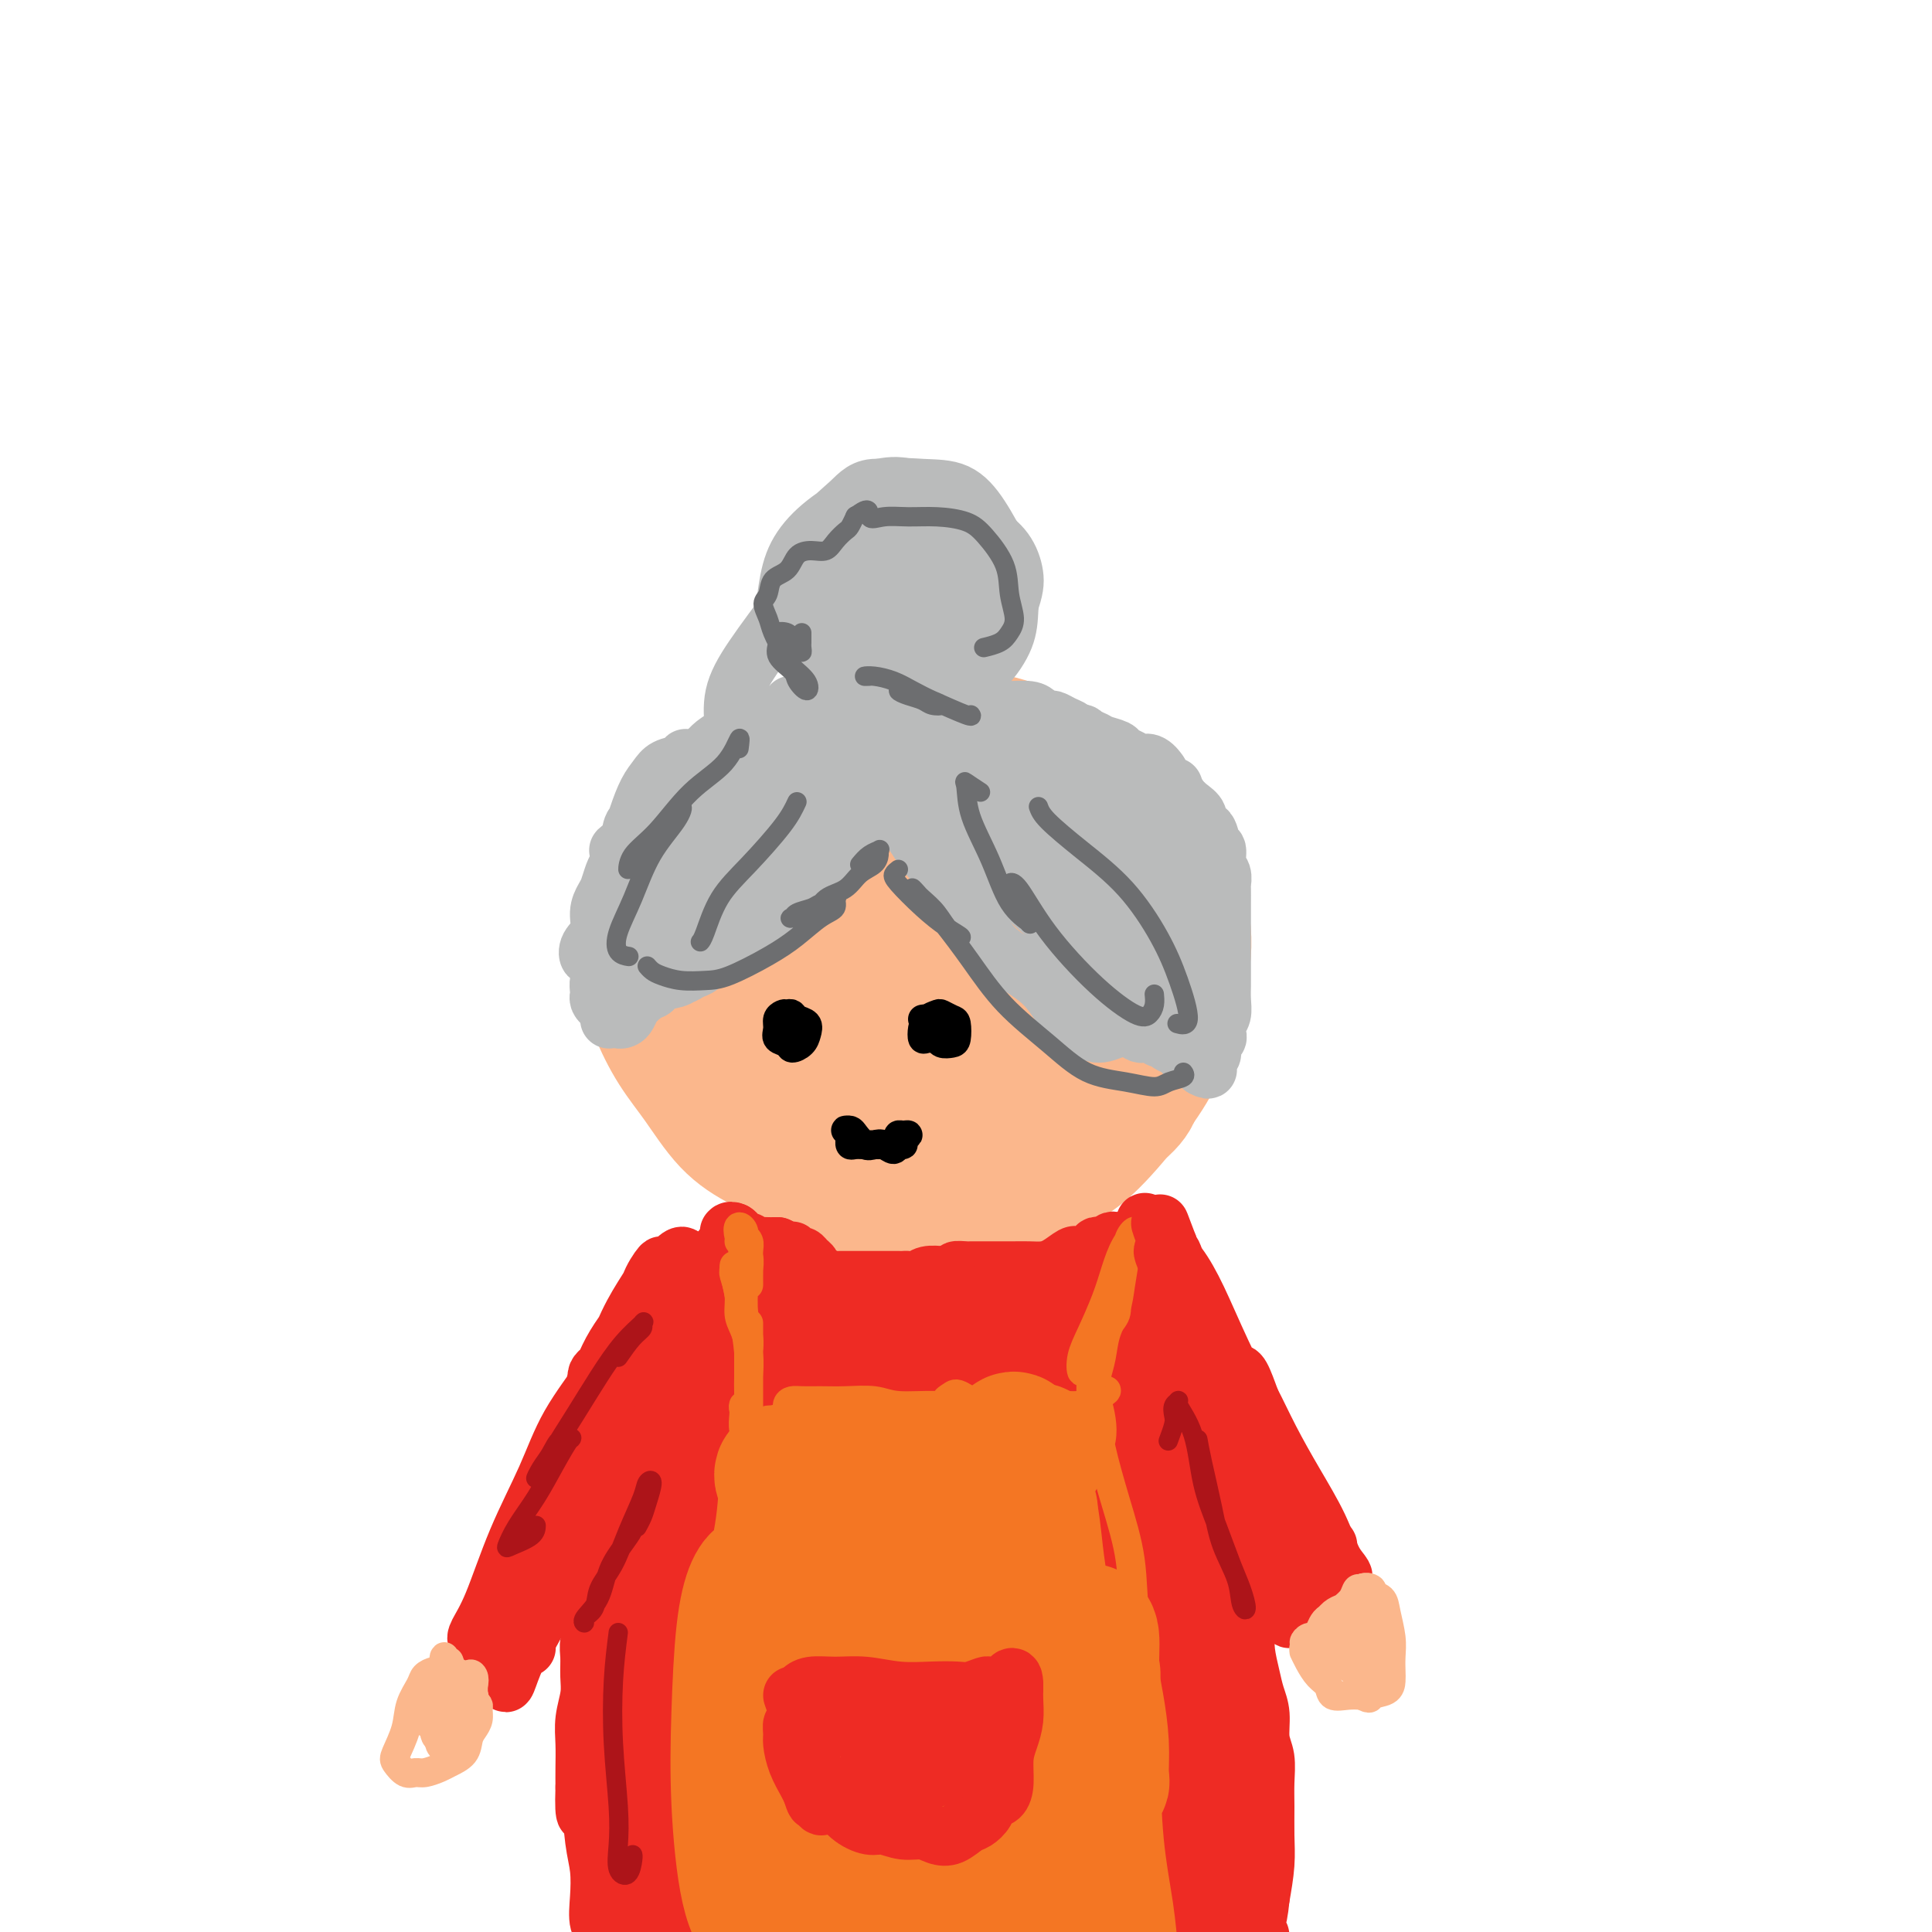 <svg viewBox='0 0 400 400' version='1.1' xmlns='http://www.w3.org/2000/svg' xmlns:xlink='http://www.w3.org/1999/xlink'><g fill='none' stroke='rgb(251,183,140)' stroke-width='28' stroke-linecap='round' stroke-linejoin='round'><path d='M182,173c-0.689,0.607 -1.379,1.213 -2,2c-0.621,0.787 -1.175,1.754 -1,3c0.175,1.246 1.078,2.770 2,4c0.922,1.230 1.862,2.165 3,3c1.138,0.835 2.473,1.571 4,2c1.527,0.429 3.246,0.551 5,0c1.754,-0.551 3.543,-1.776 5,-3c1.457,-1.224 2.583,-2.445 3,-4c0.417,-1.555 0.125,-3.442 0,-5c-0.125,-1.558 -0.083,-2.787 -1,-4c-0.917,-1.213 -2.795,-2.409 -5,-3c-2.205,-0.591 -4.739,-0.575 -7,0c-2.261,0.575 -4.250,1.709 -6,3c-1.750,1.291 -3.262,2.738 -5,5c-1.738,2.262 -3.700,5.339 -5,8c-1.300,2.661 -1.936,4.907 -2,7c-0.064,2.093 0.443,4.032 2,6c1.557,1.968 4.164,3.966 7,5c2.836,1.034 5.901,1.105 9,1c3.099,-0.105 6.231,-0.386 9,-1c2.769,-0.614 5.176,-1.562 7,-3c1.824,-1.438 3.065,-3.366 4,-5c0.935,-1.634 1.563,-2.974 2,-5c0.437,-2.026 0.682,-4.739 0,-7c-0.682,-2.261 -2.291,-4.068 -4,-6c-1.709,-1.932 -3.519,-3.987 -6,-5c-2.481,-1.013 -5.632,-0.984 -9,-1c-3.368,-0.016 -6.954,-0.076 -11,1c-4.046,1.076 -8.551,3.290 -12,5c-3.449,1.710 -5.843,2.917 -8,5c-2.157,2.083 -4.079,5.041 -6,8'/><path d='M154,189c-1.273,2.980 -1.456,6.430 -2,9c-0.544,2.570 -1.450,4.259 0,8c1.450,3.741 5.256,9.533 8,13c2.744,3.467 4.426,4.608 8,6c3.574,1.392 9.039,3.035 13,4c3.961,0.965 6.416,1.252 10,1c3.584,-0.252 8.296,-1.041 12,-2c3.704,-0.959 6.398,-2.087 9,-4c2.602,-1.913 5.110,-4.612 7,-7c1.890,-2.388 3.160,-4.465 4,-7c0.840,-2.535 1.248,-5.529 1,-9c-0.248,-3.471 -1.152,-7.421 -2,-11c-0.848,-3.579 -1.640,-6.787 -3,-10c-1.360,-3.213 -3.289,-6.429 -6,-9c-2.711,-2.571 -6.202,-4.495 -10,-6c-3.798,-1.505 -7.901,-2.589 -12,-3c-4.099,-0.411 -8.195,-0.148 -12,0c-3.805,0.148 -7.321,0.182 -11,1c-3.679,0.818 -7.523,2.419 -11,4c-3.477,1.581 -6.589,3.140 -9,6c-2.411,2.860 -4.120,7.020 -6,11c-1.880,3.980 -3.929,7.779 -5,12c-1.071,4.221 -1.163,8.865 0,13c1.163,4.135 3.581,7.759 6,11c2.419,3.241 4.838,6.097 8,9c3.162,2.903 7.068,5.854 11,8c3.932,2.146 7.891,3.487 12,4c4.109,0.513 8.370,0.199 13,0c4.630,-0.199 9.631,-0.284 14,-1c4.369,-0.716 8.105,-2.062 12,-4c3.895,-1.938 7.947,-4.469 12,-7'/><path d='M225,229c5.656,-2.927 7.795,-4.743 10,-7c2.205,-2.257 4.476,-4.955 6,-8c1.524,-3.045 2.300,-6.438 3,-10c0.700,-3.562 1.324,-7.292 1,-11c-0.324,-3.708 -1.595,-7.394 -3,-11c-1.405,-3.606 -2.944,-7.130 -5,-10c-2.056,-2.870 -4.629,-5.084 -8,-7c-3.371,-1.916 -7.541,-3.533 -11,-5c-3.459,-1.467 -6.207,-2.785 -10,-4c-3.793,-1.215 -8.631,-2.326 -13,-3c-4.369,-0.674 -8.268,-0.909 -12,-1c-3.732,-0.091 -7.296,-0.037 -11,1c-3.704,1.037 -7.547,3.059 -11,5c-3.453,1.941 -6.514,3.802 -9,6c-2.486,2.198 -4.396,4.735 -6,8c-1.604,3.265 -2.901,7.259 -4,11c-1.099,3.741 -1.999,7.230 -2,11c-0.001,3.770 0.897,7.820 2,12c1.103,4.180 2.411,8.488 4,12c1.589,3.512 3.460,6.227 6,9c2.540,2.773 5.748,5.604 9,8c3.252,2.396 6.549,4.357 10,6c3.451,1.643 7.056,2.968 11,4c3.944,1.032 8.227,1.770 12,2c3.773,0.230 7.037,-0.049 11,-1c3.963,-0.951 8.624,-2.575 12,-4c3.376,-1.425 5.468,-2.653 8,-5c2.532,-2.347 5.503,-5.815 8,-9c2.497,-3.185 4.518,-6.088 6,-9c1.482,-2.912 2.423,-5.832 3,-9c0.577,-3.168 0.788,-6.584 1,-10'/><path d='M243,200c0.513,-4.803 -0.205,-7.312 -1,-10c-0.795,-2.688 -1.667,-5.556 -3,-8c-1.333,-2.444 -3.125,-4.465 -5,-7c-1.875,-2.535 -3.831,-5.583 -6,-8c-2.169,-2.417 -4.551,-4.203 -7,-6c-2.449,-1.797 -4.966,-3.605 -8,-5c-3.034,-1.395 -6.584,-2.377 -10,-3c-3.416,-0.623 -6.699,-0.888 -10,-1c-3.301,-0.112 -6.620,-0.070 -10,0c-3.380,0.070 -6.821,0.169 -10,1c-3.179,0.831 -6.094,2.396 -9,4c-2.906,1.604 -5.801,3.249 -9,5c-3.199,1.751 -6.701,3.610 -9,6c-2.299,2.390 -3.396,5.311 -5,8c-1.604,2.689 -3.715,5.144 -5,8c-1.285,2.856 -1.746,6.112 -2,9c-0.254,2.888 -0.303,5.409 0,8c0.303,2.591 0.959,5.252 2,8c1.041,2.748 2.467,5.581 4,8c1.533,2.419 3.172,4.423 5,7c1.828,2.577 3.845,5.727 6,8c2.155,2.273 4.449,3.670 7,5c2.551,1.330 5.359,2.593 8,4c2.641,1.407 5.115,2.957 8,4c2.885,1.043 6.181,1.579 9,2c2.819,0.421 5.162,0.729 8,1c2.838,0.271 6.172,0.506 9,0c2.828,-0.506 5.150,-1.754 8,-3c2.850,-1.246 6.229,-2.489 9,-4c2.771,-1.511 4.935,-3.289 7,-5c2.065,-1.711 4.033,-3.356 6,-5'/><path d='M230,231c5.623,-4.022 4.681,-5.576 5,-7c0.319,-1.424 1.899,-2.718 3,-5c1.101,-2.282 1.725,-5.550 2,-8c0.275,-2.450 0.203,-4.080 0,-6c-0.203,-1.920 -0.537,-4.130 -1,-6c-0.463,-1.870 -1.053,-3.400 -2,-5c-0.947,-1.600 -2.249,-3.269 -4,-5c-1.751,-1.731 -3.949,-3.522 -6,-5c-2.051,-1.478 -3.955,-2.641 -6,-4c-2.045,-1.359 -4.230,-2.914 -7,-4c-2.770,-1.086 -6.124,-1.703 -9,-2c-2.876,-0.297 -5.274,-0.272 -8,0c-2.726,0.272 -5.779,0.792 -7,1c-1.221,0.208 -0.611,0.104 0,0'/></g>
<g fill='none' stroke='rgb(186,187,187)' stroke-width='12' stroke-linecap='round' stroke-linejoin='round'><path d='M183,165c-0.293,0.092 -0.587,0.184 -1,1c-0.413,0.816 -0.946,2.357 -2,4c-1.054,1.643 -2.627,3.388 -4,5c-1.373,1.612 -2.544,3.089 -3,4c-0.456,0.911 -0.198,1.254 0,1c0.198,-0.254 0.336,-1.105 1,-2c0.664,-0.895 1.853,-1.835 3,-3c1.147,-1.165 2.253,-2.556 3,-4c0.747,-1.444 1.135,-2.943 2,-4c0.865,-1.057 2.205,-1.674 3,-2c0.795,-0.326 1.044,-0.363 1,0c-0.044,0.363 -0.379,1.126 -1,2c-0.621,0.874 -1.526,1.860 -3,3c-1.474,1.140 -3.517,2.433 -5,4c-1.483,1.567 -2.407,3.408 -4,5c-1.593,1.592 -3.856,2.933 -5,4c-1.144,1.067 -1.169,1.858 -1,2c0.169,0.142 0.532,-0.365 1,-1c0.468,-0.635 1.041,-1.397 2,-2c0.959,-0.603 2.306,-1.047 3,-2c0.694,-0.953 0.736,-2.417 1,-3c0.264,-0.583 0.749,-0.286 1,0c0.251,0.286 0.269,0.561 0,1c-0.269,0.439 -0.826,1.044 -2,2c-1.174,0.956 -2.964,2.265 -4,3c-1.036,0.735 -1.319,0.898 -2,2c-0.681,1.102 -1.760,3.143 -3,4c-1.240,0.857 -2.640,0.531 -4,1c-1.360,0.469 -2.680,1.735 -4,3'/><path d='M156,193c-3.611,2.815 -3.639,1.853 -4,2c-0.361,0.147 -1.055,1.402 -2,2c-0.945,0.598 -2.141,0.537 -3,1c-0.859,0.463 -1.382,1.448 -2,2c-0.618,0.552 -1.333,0.670 -2,1c-0.667,0.330 -1.288,0.874 -2,1c-0.712,0.126 -1.514,-0.164 -2,0c-0.486,0.164 -0.655,0.783 -1,1c-0.345,0.217 -0.867,0.031 -1,0c-0.133,-0.031 0.121,0.094 1,0c0.879,-0.094 2.383,-0.407 3,-1c0.617,-0.593 0.348,-1.465 1,-2c0.652,-0.535 2.224,-0.732 3,-1c0.776,-0.268 0.756,-0.605 1,-1c0.244,-0.395 0.752,-0.846 1,-1c0.248,-0.154 0.234,-0.010 0,0c-0.234,0.010 -0.689,-0.115 -1,0c-0.311,0.115 -0.477,0.469 -1,1c-0.523,0.531 -1.401,1.237 -2,2c-0.599,0.763 -0.917,1.581 -2,2c-1.083,0.419 -2.930,0.437 -4,1c-1.070,0.563 -1.361,1.671 -2,2c-0.639,0.329 -1.624,-0.120 -2,0c-0.376,0.120 -0.142,0.809 0,1c0.142,0.191 0.193,-0.117 0,0c-0.193,0.117 -0.630,0.659 -1,1c-0.370,0.341 -0.674,0.481 -1,1c-0.326,0.519 -0.675,1.418 -1,2c-0.325,0.582 -0.626,0.849 -1,1c-0.374,0.151 -0.821,0.186 -1,0c-0.179,-0.186 -0.089,-0.593 0,-1'/><path d='M128,210c-4.122,2.464 -0.428,0.124 1,-1c1.428,-1.124 0.590,-1.034 0,-1c-0.590,0.034 -0.931,0.010 -1,0c-0.069,-0.010 0.136,-0.006 0,0c-0.136,0.006 -0.611,0.012 -1,0c-0.389,-0.012 -0.693,-0.044 -1,0c-0.307,0.044 -0.619,0.164 -1,0c-0.381,-0.164 -0.831,-0.612 -1,-1c-0.169,-0.388 -0.055,-0.715 0,-1c0.055,-0.285 0.053,-0.528 0,-1c-0.053,-0.472 -0.157,-1.174 0,-2c0.157,-0.826 0.575,-1.777 1,-3c0.425,-1.223 0.857,-2.719 1,-4c0.143,-1.281 -0.004,-2.347 0,-3c0.004,-0.653 0.160,-0.894 0,-1c-0.160,-0.106 -0.634,-0.076 -1,0c-0.366,0.076 -0.622,0.197 -1,1c-0.378,0.803 -0.878,2.288 -1,3c-0.122,0.712 0.135,0.651 0,1c-0.135,0.349 -0.660,1.106 -1,1c-0.340,-0.106 -0.495,-1.077 0,-2c0.495,-0.923 1.638,-1.798 2,-3c0.362,-1.202 -0.058,-2.731 0,-4c0.058,-1.269 0.593,-2.278 1,-3c0.407,-0.722 0.687,-1.156 1,-2c0.313,-0.844 0.661,-2.098 1,-3c0.339,-0.902 0.670,-1.451 1,-2'/><path d='M128,179c0.662,-3.232 -0.184,-2.812 0,-3c0.184,-0.188 1.399,-0.985 2,-2c0.601,-1.015 0.587,-2.250 1,-3c0.413,-0.750 1.252,-1.017 2,-2c0.748,-0.983 1.404,-2.684 2,-4c0.596,-1.316 1.131,-2.247 2,-3c0.869,-0.753 2.072,-1.326 3,-2c0.928,-0.674 1.579,-1.448 2,-2c0.421,-0.552 0.610,-0.881 1,-1c0.390,-0.119 0.979,-0.029 1,0c0.021,0.029 -0.526,-0.004 -1,0c-0.474,0.004 -0.875,0.045 -1,0c-0.125,-0.045 0.027,-0.176 0,0c-0.027,0.176 -0.234,0.660 -1,1c-0.766,0.340 -2.092,0.536 -3,1c-0.908,0.464 -1.399,1.195 -2,2c-0.601,0.805 -1.313,1.682 -2,3c-0.687,1.318 -1.351,3.076 -2,5c-0.649,1.924 -1.285,4.013 -2,6c-0.715,1.987 -1.509,3.872 -2,6c-0.491,2.128 -0.677,4.499 -1,6c-0.323,1.501 -0.782,2.131 -1,3c-0.218,0.869 -0.196,1.977 0,2c0.196,0.023 0.566,-1.038 1,-2c0.434,-0.962 0.931,-1.825 1,-3c0.069,-1.175 -0.289,-2.663 0,-4c0.289,-1.337 1.225,-2.525 2,-4c0.775,-1.475 1.387,-3.238 2,-5'/><path d='M132,174c1.484,-3.573 2.194,-4.504 3,-6c0.806,-1.496 1.710,-3.556 3,-5c1.290,-1.444 2.968,-2.274 4,-3c1.032,-0.726 1.420,-1.350 2,-2c0.580,-0.650 1.352,-1.326 2,-2c0.648,-0.674 1.173,-1.347 2,-2c0.827,-0.653 1.955,-1.288 3,-2c1.045,-0.712 2.007,-1.501 3,-2c0.993,-0.499 2.015,-0.708 3,-1c0.985,-0.292 1.931,-0.666 3,-1c1.069,-0.334 2.262,-0.629 3,-1c0.738,-0.371 1.023,-0.817 1,-1c-0.023,-0.183 -0.353,-0.102 0,0c0.353,0.102 1.391,0.223 2,0c0.609,-0.223 0.790,-0.792 1,-1c0.210,-0.208 0.448,-0.056 1,0c0.552,0.056 1.418,0.015 2,0c0.582,-0.015 0.881,-0.004 1,0c0.119,0.004 0.060,0.002 0,0'/><path d='M188,166c0.349,0.511 0.698,1.022 1,1c0.302,-0.022 0.557,-0.578 1,0c0.443,0.578 1.073,2.289 2,3c0.927,0.711 2.151,0.422 3,1c0.849,0.578 1.321,2.022 2,3c0.679,0.978 1.563,1.490 2,2c0.437,0.510 0.426,1.020 0,1c-0.426,-0.020 -1.269,-0.569 -2,-1c-0.731,-0.431 -1.352,-0.746 -2,-1c-0.648,-0.254 -1.322,-0.449 -2,-1c-0.678,-0.551 -1.358,-1.458 -2,-2c-0.642,-0.542 -1.244,-0.717 -2,-1c-0.756,-0.283 -1.664,-0.673 -2,-1c-0.336,-0.327 -0.098,-0.590 0,-1c0.098,-0.410 0.056,-0.966 0,-1c-0.056,-0.034 -0.127,0.453 0,1c0.127,0.547 0.450,1.153 1,2c0.550,0.847 1.326,1.936 2,3c0.674,1.064 1.246,2.105 2,3c0.754,0.895 1.691,1.646 3,3c1.309,1.354 2.992,3.312 4,5c1.008,1.688 1.342,3.107 2,4c0.658,0.893 1.640,1.260 2,2c0.360,0.740 0.097,1.853 0,2c-0.097,0.147 -0.028,-0.672 0,-1c0.028,-0.328 0.014,-0.164 0,0'/><path d='M195,182c-0.100,0.393 -0.200,0.786 0,1c0.200,0.214 0.701,0.247 1,1c0.299,0.753 0.397,2.224 1,3c0.603,0.776 1.712,0.857 3,2c1.288,1.143 2.757,3.350 4,5c1.243,1.650 2.262,2.745 4,4c1.738,1.255 4.197,2.670 6,4c1.803,1.330 2.951,2.574 4,4c1.049,1.426 2.000,3.034 3,4c1.000,0.966 2.047,1.292 3,2c0.953,0.708 1.810,1.800 3,2c1.190,0.200 2.714,-0.493 4,-1c1.286,-0.507 2.333,-0.829 3,-1c0.667,-0.171 0.952,-0.189 1,0c0.048,0.189 -0.142,0.587 0,1c0.142,0.413 0.616,0.842 1,1c0.384,0.158 0.676,0.046 1,0c0.324,-0.046 0.678,-0.027 1,0c0.322,0.027 0.610,0.063 1,0c0.390,-0.063 0.882,-0.224 1,0c0.118,0.224 -0.137,0.833 0,1c0.137,0.167 0.667,-0.109 1,0c0.333,0.109 0.470,0.603 1,1c0.530,0.397 1.452,0.699 2,1c0.548,0.301 0.720,0.602 1,1c0.280,0.398 0.666,0.894 1,1c0.334,0.106 0.615,-0.178 1,0c0.385,0.178 0.873,0.817 1,1c0.127,0.183 -0.107,-0.091 0,0c0.107,0.091 0.553,0.545 1,1'/><path d='M249,221c2.277,1.218 0.470,-0.237 0,-1c-0.470,-0.763 0.396,-0.833 1,-1c0.604,-0.167 0.945,-0.429 1,-1c0.055,-0.571 -0.178,-1.451 0,-2c0.178,-0.549 0.766,-0.769 1,-1c0.234,-0.231 0.115,-0.475 0,-1c-0.115,-0.525 -0.227,-1.332 0,-2c0.227,-0.668 0.793,-1.198 1,-2c0.207,-0.802 0.055,-1.877 0,-3c-0.055,-1.123 -0.015,-2.295 0,-3c0.015,-0.705 0.004,-0.942 0,-2c-0.004,-1.058 -0.001,-2.937 0,-4c0.001,-1.063 0.000,-1.309 0,-2c-0.000,-0.691 0.000,-1.828 0,-3c-0.000,-1.172 -0.000,-2.379 0,-3c0.000,-0.621 0.001,-0.656 0,-1c-0.001,-0.344 -0.004,-0.997 0,-2c0.004,-1.003 0.016,-2.357 0,-3c-0.016,-0.643 -0.060,-0.576 0,-1c0.060,-0.424 0.225,-1.340 0,-2c-0.225,-0.660 -0.839,-1.065 -1,-2c-0.161,-0.935 0.130,-2.400 0,-3c-0.130,-0.600 -0.682,-0.335 -1,-1c-0.318,-0.665 -0.403,-2.261 -1,-3c-0.597,-0.739 -1.706,-0.621 -2,-1c-0.294,-0.379 0.229,-1.256 0,-2c-0.229,-0.744 -1.208,-1.355 -2,-2c-0.792,-0.645 -1.396,-1.322 -2,-2'/><path d='M244,165c-1.507,-2.891 -0.774,-2.119 -1,-2c-0.226,0.119 -1.411,-0.416 -2,-1c-0.589,-0.584 -0.582,-1.217 -1,-2c-0.418,-0.783 -1.262,-1.715 -2,-2c-0.738,-0.285 -1.371,0.078 -2,0c-0.629,-0.078 -1.255,-0.598 -2,-1c-0.745,-0.402 -1.608,-0.685 -2,-1c-0.392,-0.315 -0.314,-0.662 -1,-1c-0.686,-0.338 -2.137,-0.668 -3,-1c-0.863,-0.332 -1.138,-0.667 -2,-1c-0.862,-0.333 -2.310,-0.663 -3,-1c-0.690,-0.337 -0.622,-0.682 -1,-1c-0.378,-0.318 -1.201,-0.611 -2,-1c-0.799,-0.389 -1.573,-0.875 -2,-1c-0.427,-0.125 -0.508,0.110 -1,0c-0.492,-0.110 -1.396,-0.564 -2,-1c-0.604,-0.436 -0.907,-0.853 -2,-1c-1.093,-0.147 -2.974,-0.025 -4,0c-1.026,0.025 -1.196,-0.046 -2,0c-0.804,0.046 -2.242,0.208 -3,0c-0.758,-0.208 -0.836,-0.788 -1,-1c-0.164,-0.212 -0.414,-0.057 -1,0c-0.586,0.057 -1.507,0.015 -2,0c-0.493,-0.015 -0.556,-0.004 -1,0c-0.444,0.004 -1.269,0.001 -2,0c-0.731,-0.001 -1.369,-0.000 -2,0c-0.631,0.000 -1.255,0.000 -2,0c-0.745,-0.000 -1.612,-0.000 -2,0c-0.388,0.000 -0.297,0.000 -1,0c-0.703,-0.000 -2.201,-0.000 -3,0c-0.799,0.000 -0.900,0.000 -1,0'/><path d='M186,146c-4.517,-0.154 -2.309,-0.040 -2,0c0.309,0.040 -1.280,0.007 -2,0c-0.720,-0.007 -0.570,0.012 -1,0c-0.430,-0.012 -1.441,-0.056 -2,0c-0.559,0.056 -0.665,0.211 -1,0c-0.335,-0.211 -0.898,-0.789 -1,-1c-0.102,-0.211 0.257,-0.056 0,0c-0.257,0.056 -1.130,0.012 -2,0c-0.870,-0.012 -1.736,0.007 -2,0c-0.264,-0.007 0.075,-0.040 0,0c-0.075,0.040 -0.564,0.154 -1,0c-0.436,-0.154 -0.821,-0.577 -1,-1c-0.179,-0.423 -0.153,-0.845 0,-1c0.153,-0.155 0.433,-0.041 1,0c0.567,0.041 1.422,0.011 2,0c0.578,-0.011 0.879,-0.003 1,0c0.121,0.003 0.060,0.002 0,0'/><path d='M184,114c-0.238,-0.027 -0.476,-0.054 -1,0c-0.524,0.054 -1.333,0.189 -2,0c-0.667,-0.189 -1.191,-0.704 -2,-1c-0.809,-0.296 -1.903,-0.375 -3,0c-1.097,0.375 -2.196,1.202 -3,2c-0.804,0.798 -1.315,1.567 -2,3c-0.685,1.433 -1.546,3.530 -2,5c-0.454,1.470 -0.500,2.313 0,4c0.500,1.687 1.545,4.216 3,6c1.455,1.784 3.320,2.822 5,4c1.680,1.178 3.175,2.497 5,3c1.825,0.503 3.981,0.191 6,0c2.019,-0.191 3.902,-0.259 6,-1c2.098,-0.741 4.413,-2.154 6,-4c1.587,-1.846 2.447,-4.125 3,-6c0.553,-1.875 0.801,-3.345 1,-5c0.199,-1.655 0.350,-3.493 0,-5c-0.350,-1.507 -1.201,-2.681 -2,-4c-0.799,-1.319 -1.548,-2.783 -3,-4c-1.452,-1.217 -3.608,-2.186 -6,-3c-2.392,-0.814 -5.020,-1.473 -7,-2c-1.980,-0.527 -3.312,-0.924 -5,-1c-1.688,-0.076 -3.732,0.167 -5,1c-1.268,0.833 -1.760,2.254 -3,4c-1.240,1.746 -3.229,3.816 -4,6c-0.771,2.184 -0.325,4.483 0,7c0.325,2.517 0.529,5.252 1,8c0.471,2.748 1.209,5.510 3,7c1.791,1.490 4.636,1.709 7,2c2.364,0.291 4.247,0.655 6,0c1.753,-0.655 3.377,-2.327 5,-4'/><path d='M191,136c2.620,-1.516 3.671,-3.305 4,-5c0.329,-1.695 -0.065,-3.295 0,-5c0.065,-1.705 0.590,-3.516 0,-5c-0.590,-1.484 -2.296,-2.641 -4,-3c-1.704,-0.359 -3.408,0.080 -5,0c-1.592,-0.080 -3.073,-0.680 -4,0c-0.927,0.680 -1.299,2.641 -2,4c-0.701,1.359 -1.732,2.115 -2,3c-0.268,0.885 0.225,1.897 1,3c0.775,1.103 1.830,2.297 3,3c1.170,0.703 2.456,0.914 4,1c1.544,0.086 3.348,0.047 5,0c1.652,-0.047 3.152,-0.103 4,-1c0.848,-0.897 1.044,-2.636 1,-4c-0.044,-1.364 -0.329,-2.354 -1,-3c-0.671,-0.646 -1.726,-0.949 -3,-1c-1.274,-0.051 -2.765,0.151 -4,0c-1.235,-0.151 -2.214,-0.657 -3,0c-0.786,0.657 -1.378,2.475 -2,4c-0.622,1.525 -1.275,2.758 -1,4c0.275,1.242 1.478,2.493 3,3c1.522,0.507 3.362,0.269 5,0c1.638,-0.269 3.075,-0.569 5,-1c1.925,-0.431 4.339,-0.992 6,-2c1.661,-1.008 2.569,-2.463 3,-4c0.431,-1.537 0.385,-3.155 0,-5c-0.385,-1.845 -1.109,-3.917 -2,-6c-0.891,-2.083 -1.950,-4.177 -3,-6c-1.050,-1.823 -2.090,-3.375 -4,-5c-1.910,-1.625 -4.688,-3.321 -7,-4c-2.312,-0.679 -4.156,-0.339 -6,0'/><path d='M182,101c-3.053,-0.199 -4.187,1.303 -6,3c-1.813,1.697 -4.305,3.588 -6,6c-1.695,2.412 -2.592,5.346 -3,8c-0.408,2.654 -0.328,5.028 0,8c0.328,2.972 0.904,6.543 2,9c1.096,2.457 2.711,3.801 5,5c2.289,1.199 5.251,2.254 8,3c2.749,0.746 5.286,1.182 8,1c2.714,-0.182 5.604,-0.982 8,-2c2.396,-1.018 4.298,-2.254 6,-4c1.702,-1.746 3.205,-4.002 4,-6c0.795,-1.998 0.883,-3.737 1,-6c0.117,-2.263 0.264,-5.051 0,-7c-0.264,-1.949 -0.940,-3.060 -2,-5c-1.060,-1.940 -2.503,-4.708 -4,-7c-1.497,-2.292 -3.046,-4.106 -5,-5c-1.954,-0.894 -4.313,-0.867 -7,-1c-2.687,-0.133 -5.704,-0.426 -8,0c-2.296,0.426 -3.872,1.571 -6,3c-2.128,1.429 -4.807,3.141 -7,5c-2.193,1.859 -3.899,3.865 -5,6c-1.101,2.135 -1.596,4.400 -2,7c-0.404,2.600 -0.716,5.536 0,8c0.716,2.464 2.462,4.457 4,6c1.538,1.543 2.868,2.638 5,4c2.132,1.362 5.065,2.992 8,4c2.935,1.008 5.872,1.394 9,1c3.128,-0.394 6.447,-1.570 9,-3c2.553,-1.430 4.341,-3.116 6,-5c1.659,-1.884 3.188,-3.967 4,-6c0.812,-2.033 0.906,-4.017 1,-6'/><path d='M209,125c1.067,-2.966 1.235,-4.380 1,-6c-0.235,-1.620 -0.874,-3.446 -2,-5c-1.126,-1.554 -2.739,-2.836 -5,-4c-2.261,-1.164 -5.172,-2.210 -8,-3c-2.828,-0.790 -5.575,-1.323 -8,-1c-2.425,0.323 -4.528,1.501 -7,3c-2.472,1.499 -5.314,3.320 -8,6c-2.686,2.680 -5.215,6.220 -8,10c-2.785,3.780 -5.827,7.800 -8,11c-2.173,3.200 -3.479,5.579 -4,8c-0.521,2.421 -0.258,4.885 0,7c0.258,2.115 0.510,3.881 2,5c1.490,1.119 4.218,1.590 6,2c1.782,0.410 2.619,0.759 4,1c1.381,0.241 3.305,0.373 5,0c1.695,-0.373 3.159,-1.252 4,-2c0.841,-0.748 1.059,-1.365 1,-2c-0.059,-0.635 -0.395,-1.287 -1,-1c-0.605,0.287 -1.480,1.515 -3,3c-1.520,1.485 -3.687,3.228 -6,5c-2.313,1.772 -4.773,3.574 -8,6c-3.227,2.426 -7.220,5.476 -10,8c-2.780,2.524 -4.347,4.520 -6,6c-1.653,1.480 -3.393,2.443 -4,3c-0.607,0.557 -0.080,0.710 1,0c1.080,-0.710 2.714,-2.281 5,-4c2.286,-1.719 5.223,-3.585 8,-6c2.777,-2.415 5.394,-5.379 8,-8c2.606,-2.621 5.202,-4.898 7,-7c1.798,-2.102 2.800,-4.029 3,-5c0.200,-0.971 -0.400,-0.985 -1,-1'/><path d='M167,154c1.885,-2.894 -1.901,0.370 -5,2c-3.099,1.630 -5.511,1.624 -8,3c-2.489,1.376 -5.055,4.133 -8,7c-2.945,2.867 -6.268,5.843 -9,9c-2.732,3.157 -4.872,6.493 -6,9c-1.128,2.507 -1.245,4.184 -1,5c0.245,0.816 0.853,0.770 3,0c2.147,-0.770 5.835,-2.266 9,-4c3.165,-1.734 5.809,-3.707 9,-6c3.191,-2.293 6.931,-4.905 10,-8c3.069,-3.095 5.469,-6.672 7,-9c1.531,-2.328 2.194,-3.408 2,-4c-0.194,-0.592 -1.245,-0.698 -3,0c-1.755,0.698 -4.214,2.198 -7,4c-2.786,1.802 -5.900,3.905 -9,6c-3.100,2.095 -6.188,4.181 -9,7c-2.812,2.819 -5.348,6.371 -7,9c-1.652,2.629 -2.419,4.335 -2,5c0.419,0.665 2.023,0.290 4,0c1.977,-0.290 4.326,-0.495 7,-2c2.674,-1.505 5.674,-4.309 9,-7c3.326,-2.691 6.979,-5.268 10,-8c3.021,-2.732 5.410,-5.618 7,-8c1.590,-2.382 2.380,-4.260 3,-5c0.620,-0.740 1.070,-0.341 0,1c-1.070,1.341 -3.660,3.626 -6,6c-2.340,2.374 -4.431,4.838 -7,7c-2.569,2.162 -5.616,4.023 -8,7c-2.384,2.977 -4.103,7.071 -6,10c-1.897,2.929 -3.970,4.694 -4,5c-0.030,0.306 1.985,-0.847 4,-2'/><path d='M146,193c1.602,-1.533 3.607,-4.366 6,-7c2.393,-2.634 5.173,-5.069 8,-8c2.827,-2.931 5.700,-6.359 9,-10c3.300,-3.641 7.028,-7.496 10,-11c2.972,-3.504 5.187,-6.656 6,-8c0.813,-1.344 0.225,-0.878 -1,0c-1.225,0.878 -3.088,2.170 -6,4c-2.912,1.830 -6.872,4.200 -10,7c-3.128,2.800 -5.424,6.031 -8,9c-2.576,2.969 -5.432,5.676 -7,7c-1.568,1.324 -1.847,1.263 -1,1c0.847,-0.263 2.821,-0.729 5,-2c2.179,-1.271 4.562,-3.346 7,-5c2.438,-1.654 4.929,-2.888 8,-5c3.071,-2.112 6.721,-5.103 10,-8c3.279,-2.897 6.185,-5.702 9,-8c2.815,-2.298 5.537,-4.091 6,-4c0.463,0.091 -1.334,2.064 -2,4c-0.666,1.936 -0.203,3.835 0,5c0.203,1.165 0.144,1.595 1,2c0.856,0.405 2.625,0.785 4,1c1.375,0.215 2.356,0.264 3,0c0.644,-0.264 0.951,-0.843 1,-1c0.049,-0.157 -0.160,0.107 -1,0c-0.840,-0.107 -2.313,-0.587 -4,-1c-1.687,-0.413 -3.590,-0.760 -5,-1c-1.410,-0.240 -2.326,-0.374 -3,-1c-0.674,-0.626 -1.104,-1.746 -1,-2c0.104,-0.254 0.744,0.356 2,2c1.256,1.644 3.128,4.322 5,7'/><path d='M197,160c2.082,3.299 4.286,8.047 6,12c1.714,3.953 2.939,7.110 5,9c2.061,1.890 4.959,2.513 7,3c2.041,0.487 3.226,0.839 4,1c0.774,0.161 1.137,0.132 1,0c-0.137,-0.132 -0.772,-0.366 -2,-1c-1.228,-0.634 -3.047,-1.666 -5,-3c-1.953,-1.334 -4.040,-2.968 -6,-5c-1.960,-2.032 -3.792,-4.462 -5,-8c-1.208,-3.538 -1.793,-8.184 -2,-11c-0.207,-2.816 -0.037,-3.803 0,-4c0.037,-0.197 -0.060,0.395 0,2c0.060,1.605 0.276,4.222 1,7c0.724,2.778 1.955,5.715 3,9c1.045,3.285 1.904,6.916 4,10c2.096,3.084 5.429,5.619 8,8c2.571,2.381 4.380,4.607 6,6c1.620,1.393 3.052,1.954 4,2c0.948,0.046 1.413,-0.423 2,-1c0.587,-0.577 1.295,-1.263 1,-3c-0.295,-1.737 -1.592,-4.527 -3,-7c-1.408,-2.473 -2.928,-4.630 -5,-7c-2.072,-2.370 -4.696,-4.954 -7,-8c-2.304,-3.046 -4.286,-6.555 -6,-10c-1.714,-3.445 -3.158,-6.824 -4,-8c-0.842,-1.176 -1.080,-0.147 -1,0c0.080,0.147 0.480,-0.588 1,0c0.520,0.588 1.160,2.498 2,5c0.840,2.502 1.880,5.597 3,9c1.120,3.403 2.320,7.115 4,11c1.680,3.885 3.840,7.942 6,12'/><path d='M219,190c3.076,7.535 3.264,7.873 4,9c0.736,1.127 2.018,3.042 3,4c0.982,0.958 1.662,0.959 2,1c0.338,0.041 0.332,0.122 0,-1c-0.332,-1.122 -0.990,-3.446 -2,-6c-1.010,-2.554 -2.372,-5.338 -4,-8c-1.628,-2.662 -3.520,-5.202 -5,-9c-1.480,-3.798 -2.546,-8.855 -4,-13c-1.454,-4.145 -3.295,-7.378 -4,-9c-0.705,-1.622 -0.273,-1.635 0,-2c0.273,-0.365 0.385,-1.084 1,-1c0.615,0.084 1.731,0.969 3,3c1.269,2.031 2.691,5.207 4,8c1.309,2.793 2.506,5.202 4,9c1.494,3.798 3.286,8.983 5,13c1.714,4.017 3.351,6.865 5,9c1.649,2.135 3.309,3.558 4,5c0.691,1.442 0.414,2.905 0,3c-0.414,0.095 -0.966,-1.178 -2,-3c-1.034,-1.822 -2.551,-4.195 -4,-7c-1.449,-2.805 -2.831,-6.043 -4,-10c-1.169,-3.957 -2.126,-8.635 -3,-13c-0.874,-4.365 -1.667,-8.419 -2,-11c-0.333,-2.581 -0.207,-3.689 0,-4c0.207,-0.311 0.495,0.173 1,1c0.505,0.827 1.228,1.995 2,4c0.772,2.005 1.592,4.848 3,8c1.408,3.152 3.402,6.615 5,10c1.598,3.385 2.799,6.693 4,10'/><path d='M235,190c2.878,6.462 2.572,6.118 3,7c0.428,0.882 1.589,2.989 2,4c0.411,1.011 0.072,0.926 0,1c-0.072,0.074 0.124,0.308 0,-1c-0.124,-1.308 -0.566,-4.157 -1,-7c-0.434,-2.843 -0.859,-5.680 -1,-9c-0.141,-3.320 0.000,-7.123 0,-11c-0.000,-3.877 -0.143,-7.830 0,-10c0.143,-2.170 0.572,-2.559 1,-3c0.428,-0.441 0.857,-0.935 1,-1c0.143,-0.065 0.001,0.301 0,2c-0.001,1.699 0.139,4.733 0,8c-0.139,3.267 -0.555,6.767 -1,11c-0.445,4.233 -0.918,9.197 -1,13c-0.082,3.803 0.226,6.444 0,9c-0.226,2.556 -0.985,5.028 -1,6c-0.015,0.972 0.715,0.446 1,0c0.285,-0.446 0.127,-0.812 0,-2c-0.127,-1.188 -0.223,-3.198 0,-6c0.223,-2.802 0.764,-6.396 1,-10c0.236,-3.604 0.169,-7.218 0,-11c-0.169,-3.782 -0.438,-7.733 -1,-10c-0.562,-2.267 -1.418,-2.849 -2,-3c-0.582,-0.151 -0.891,0.131 -1,0c-0.109,-0.131 -0.018,-0.675 0,0c0.018,0.675 -0.037,2.569 0,4c0.037,1.431 0.167,2.400 1,4c0.833,1.600 2.367,3.831 3,6c0.633,2.169 0.363,4.276 1,6c0.637,1.724 2.182,3.064 3,4c0.818,0.936 0.909,1.468 1,2'/><path d='M244,193c1.145,3.853 0.007,0.487 -1,-2c-1.007,-2.487 -1.882,-4.094 -3,-6c-1.118,-1.906 -2.478,-4.111 -4,-7c-1.522,-2.889 -3.204,-6.462 -5,-10c-1.796,-3.538 -3.705,-7.043 -5,-10c-1.295,-2.957 -1.976,-5.368 -2,-6c-0.024,-0.632 0.611,0.514 1,2c0.389,1.486 0.534,3.311 1,5c0.466,1.689 1.252,3.241 2,5c0.748,1.759 1.458,3.725 2,5c0.542,1.275 0.916,1.857 1,2c0.084,0.143 -0.123,-0.155 -1,0c-0.877,0.155 -2.426,0.763 -4,0c-1.574,-0.763 -3.175,-2.898 -5,-4c-1.825,-1.102 -3.874,-1.173 -6,-2c-2.126,-0.827 -4.328,-2.410 -7,-3c-2.672,-0.590 -5.813,-0.187 -9,0c-3.187,0.187 -6.420,0.159 -10,1c-3.580,0.841 -7.505,2.550 -12,5c-4.495,2.450 -9.558,5.639 -14,8c-4.442,2.361 -8.264,3.894 -11,5c-2.736,1.106 -4.388,1.787 -6,2c-1.612,0.213 -3.184,-0.041 -4,0c-0.816,0.041 -0.876,0.378 -1,0c-0.124,-0.378 -0.312,-1.473 0,-2c0.312,-0.527 1.122,-0.488 2,-1c0.878,-0.512 1.822,-1.575 2,-2c0.178,-0.425 -0.411,-0.213 -1,0'/><path d='M144,178c-0.355,-0.113 -2.244,2.104 -4,4c-1.756,1.896 -3.379,3.473 -5,5c-1.621,1.527 -3.241,3.006 -4,4c-0.759,0.994 -0.656,1.503 -1,2c-0.344,0.497 -1.133,0.981 -1,1c0.133,0.019 1.189,-0.426 2,-1c0.811,-0.574 1.377,-1.278 2,-2c0.623,-0.722 1.301,-1.463 2,-2c0.699,-0.537 1.417,-0.869 1,-1c-0.417,-0.131 -1.970,-0.061 -3,1c-1.030,1.061 -1.539,3.115 -2,4c-0.461,0.885 -0.875,0.602 -1,1c-0.125,0.398 0.040,1.475 1,1c0.960,-0.475 2.715,-2.504 5,-4c2.285,-1.496 5.100,-2.461 8,-4c2.900,-1.539 5.885,-3.653 9,-5c3.115,-1.347 6.359,-1.929 9,-3c2.641,-1.071 4.679,-2.633 7,-4c2.321,-1.367 4.924,-2.540 8,-4c3.076,-1.460 6.625,-3.208 9,-4c2.375,-0.792 3.577,-0.628 6,-1c2.423,-0.372 6.068,-1.282 9,-2c2.932,-0.718 5.152,-1.246 7,-1c1.848,0.246 3.324,1.267 5,2c1.676,0.733 3.551,1.179 5,2c1.449,0.821 2.471,2.018 4,4c1.529,1.982 3.564,4.748 6,7c2.436,2.252 5.271,3.991 7,6c1.729,2.009 2.351,4.288 3,6c0.649,1.712 1.324,2.856 2,4'/><path d='M240,194c3.580,4.984 1.532,3.946 1,4c-0.532,0.054 0.454,1.202 1,2c0.546,0.798 0.654,1.247 1,1c0.346,-0.247 0.930,-1.189 1,-2c0.070,-0.811 -0.374,-1.490 -1,-3c-0.626,-1.510 -1.436,-3.850 -2,-6c-0.564,-2.150 -0.883,-4.109 -1,-6c-0.117,-1.891 -0.031,-3.715 0,-5c0.031,-1.285 0.008,-2.033 0,-2c-0.008,0.033 -0.001,0.845 0,2c0.001,1.155 -0.002,2.653 0,5c0.002,2.347 0.011,5.545 0,8c-0.011,2.455 -0.042,4.169 0,6c0.042,1.831 0.158,3.780 1,5c0.842,1.220 2.412,1.711 3,2c0.588,0.289 0.195,0.375 0,0c-0.195,-0.375 -0.191,-1.213 0,-3c0.191,-1.787 0.569,-4.525 1,-7c0.431,-2.475 0.915,-4.686 1,-7c0.085,-2.314 -0.230,-4.729 0,-6c0.230,-1.271 1.003,-1.397 1,-1c-0.003,0.397 -0.782,1.317 -1,3c-0.218,1.683 0.127,4.128 0,6c-0.127,1.872 -0.724,3.171 -1,5c-0.276,1.829 -0.231,4.189 0,6c0.231,1.811 0.650,3.073 1,4c0.350,0.927 0.633,1.519 1,2c0.367,0.481 0.819,0.852 1,1c0.181,0.148 0.090,0.074 0,0'/></g>
<g fill='none' stroke='rgb(238,43,36)' stroke-width='12' stroke-linecap='round' stroke-linejoin='round'><path d='M151,259c-0.045,0.473 -0.091,0.946 0,1c0.091,0.054 0.317,-0.312 0,0c-0.317,0.312 -1.178,1.302 -2,2c-0.822,0.698 -1.605,1.106 -2,2c-0.395,0.894 -0.401,2.276 -1,3c-0.599,0.724 -1.790,0.791 -2,1c-0.210,0.209 0.560,0.560 1,0c0.440,-0.560 0.548,-2.031 1,-3c0.452,-0.969 1.246,-1.437 2,-2c0.754,-0.563 1.466,-1.220 2,-2c0.534,-0.780 0.891,-1.684 1,-2c0.109,-0.316 -0.028,-0.046 0,0c0.028,0.046 0.222,-0.134 0,0c-0.222,0.134 -0.859,0.582 -1,1c-0.141,0.418 0.215,0.806 0,1c-0.215,0.194 -1.000,0.193 -1,0c-0.000,-0.193 0.783,-0.577 1,-1c0.217,-0.423 -0.134,-0.883 0,-1c0.134,-0.117 0.753,0.109 1,0c0.247,-0.109 0.124,-0.555 0,-1'/><path d='M151,258c0.790,-1.553 0.265,-0.935 0,-1c-0.265,-0.065 -0.271,-0.813 0,-1c0.271,-0.187 0.819,0.188 1,0c0.181,-0.188 -0.004,-0.939 0,-1c0.004,-0.061 0.197,0.567 0,1c-0.197,0.433 -0.784,0.670 -1,1c-0.216,0.330 -0.061,0.753 0,1c0.061,0.247 0.027,0.318 0,0c-0.027,-0.318 -0.049,-1.025 0,-1c0.049,0.025 0.168,0.783 0,1c-0.168,0.217 -0.622,-0.108 -1,0c-0.378,0.108 -0.679,0.647 -1,1c-0.321,0.353 -0.663,0.518 -1,1c-0.337,0.482 -0.668,1.281 -1,2c-0.332,0.719 -0.666,1.360 -1,2'/><path d='M146,264c-1.047,1.767 -0.666,1.685 -1,2c-0.334,0.315 -1.385,1.028 -2,2c-0.615,0.972 -0.795,2.204 -1,3c-0.205,0.796 -0.436,1.157 -1,2c-0.564,0.843 -1.461,2.168 -2,3c-0.539,0.832 -0.722,1.171 -1,2c-0.278,0.829 -0.653,2.146 -1,3c-0.347,0.854 -0.667,1.244 -1,2c-0.333,0.756 -0.681,1.879 -1,3c-0.319,1.121 -0.610,2.242 -1,3c-0.390,0.758 -0.878,1.155 -1,2c-0.122,0.845 0.122,2.139 0,3c-0.122,0.861 -0.610,1.287 -1,2c-0.390,0.713 -0.682,1.711 -1,3c-0.318,1.289 -0.661,2.869 -1,4c-0.339,1.131 -0.673,1.813 -1,3c-0.327,1.187 -0.647,2.880 -1,4c-0.353,1.120 -0.740,1.666 -1,3c-0.260,1.334 -0.394,3.455 -1,5c-0.606,1.545 -1.683,2.514 -2,4c-0.317,1.486 0.125,3.488 0,5c-0.125,1.512 -0.818,2.533 -1,4c-0.182,1.467 0.149,3.381 0,5c-0.149,1.619 -0.776,2.942 -1,4c-0.224,1.058 -0.046,1.849 0,3c0.046,1.151 -0.040,2.660 0,4c0.040,1.340 0.207,2.511 0,4c-0.207,1.489 -0.787,3.296 -1,5c-0.213,1.704 -0.057,3.305 0,5c0.057,1.695 0.016,3.484 0,5c-0.016,1.516 -0.008,2.758 0,4'/><path d='M121,370c-0.282,8.271 0.511,4.947 1,5c0.489,0.053 0.672,3.482 1,6c0.328,2.518 0.799,4.125 1,6c0.201,1.875 0.131,4.019 0,6c-0.131,1.981 -0.322,3.799 0,5c0.322,1.201 1.159,1.786 2,2c0.841,0.214 1.688,0.058 2,0c0.312,-0.058 0.089,-0.016 0,0c-0.089,0.016 -0.045,0.008 0,0'/><path d='M238,256c0.113,-0.441 0.226,-0.882 0,-1c-0.226,-0.118 -0.789,0.085 -1,0c-0.211,-0.085 -0.068,-0.460 0,-1c0.068,-0.540 0.060,-1.245 0,-1c-0.060,0.245 -0.172,1.439 0,2c0.172,0.561 0.628,0.489 1,1c0.372,0.511 0.661,1.604 1,2c0.339,0.396 0.729,0.094 1,1c0.271,0.906 0.423,3.020 1,4c0.577,0.980 1.577,0.824 2,1c0.423,0.176 0.268,0.682 0,1c-0.268,0.318 -0.649,0.449 -1,0c-0.351,-0.449 -0.671,-1.478 -1,-2c-0.329,-0.522 -0.666,-0.539 -1,-1c-0.334,-0.461 -0.664,-1.368 -1,-2c-0.336,-0.632 -0.678,-0.989 -1,-1c-0.322,-0.011 -0.623,0.326 -1,0c-0.377,-0.326 -0.830,-1.314 -1,-2c-0.170,-0.686 -0.057,-1.071 0,-1c0.057,0.071 0.056,0.596 0,1c-0.056,0.404 -0.169,0.686 0,1c0.169,0.314 0.620,0.661 1,1c0.380,0.339 0.690,0.669 1,1'/><path d='M238,260c0.484,1.070 0.693,2.246 1,3c0.307,0.754 0.711,1.087 1,2c0.289,0.913 0.462,2.407 1,4c0.538,1.593 1.439,3.286 2,5c0.561,1.714 0.781,3.448 1,5c0.219,1.552 0.435,2.922 1,4c0.565,1.078 1.477,1.863 2,3c0.523,1.137 0.656,2.625 1,4c0.344,1.375 0.899,2.637 1,4c0.101,1.363 -0.253,2.829 0,5c0.253,2.171 1.114,5.049 2,7c0.886,1.951 1.796,2.977 2,4c0.204,1.023 -0.299,2.044 0,3c0.299,0.956 1.400,1.847 2,3c0.600,1.153 0.700,2.567 1,4c0.300,1.433 0.798,2.886 1,4c0.202,1.114 0.106,1.889 0,3c-0.106,1.111 -0.221,2.558 0,4c0.221,1.442 0.780,2.878 1,4c0.220,1.122 0.101,1.929 0,3c-0.101,1.071 -0.186,2.404 0,4c0.186,1.596 0.642,3.454 1,5c0.358,1.546 0.618,2.779 1,4c0.382,1.221 0.887,2.428 1,4c0.113,1.572 -0.166,3.507 0,5c0.166,1.493 0.777,2.543 1,4c0.223,1.457 0.057,3.321 0,5c-0.057,1.679 -0.005,3.172 0,5c0.005,1.828 -0.037,3.992 0,6c0.037,2.008 0.153,3.859 0,6c-0.153,2.141 -0.577,4.570 -1,7'/><path d='M261,393c-0.549,5.860 -1.422,6.011 -2,7c-0.578,0.989 -0.863,2.818 -1,4c-0.137,1.182 -0.128,1.717 0,2c0.128,0.283 0.375,0.313 1,0c0.625,-0.313 1.630,-0.969 2,-2c0.370,-1.031 0.106,-2.437 0,-3c-0.106,-0.563 -0.053,-0.281 0,0'/><path d='M151,255c-0.089,0.024 -0.177,0.049 0,0c0.177,-0.049 0.621,-0.171 1,0c0.379,0.171 0.695,0.634 1,1c0.305,0.366 0.600,0.634 1,1c0.400,0.366 0.907,0.831 1,1c0.093,0.169 -0.227,0.042 0,0c0.227,-0.042 1.000,-0.000 1,0c0.000,0.000 -0.773,-0.042 -1,0c-0.227,0.042 0.092,0.168 0,0c-0.092,-0.168 -0.596,-0.629 -1,-1c-0.404,-0.371 -0.708,-0.650 -1,-1c-0.292,-0.350 -0.573,-0.769 -1,-1c-0.427,-0.231 -1.001,-0.273 -1,0c0.001,0.273 0.578,0.862 1,1c0.422,0.138 0.689,-0.173 1,0c0.311,0.173 0.664,0.831 1,1c0.336,0.169 0.654,-0.151 1,0c0.346,0.151 0.719,0.772 1,1c0.281,0.228 0.470,0.061 1,0c0.530,-0.061 1.400,-0.016 2,0c0.600,0.016 0.931,0.004 1,0c0.069,-0.004 -0.123,-0.001 0,0c0.123,0.001 0.562,0.001 1,0'/><path d='M161,258c1.730,0.692 1.055,0.921 1,1c-0.055,0.079 0.510,0.006 1,0c0.490,-0.006 0.905,0.054 1,0c0.095,-0.054 -0.128,-0.222 0,0c0.128,0.222 0.609,0.834 1,1c0.391,0.166 0.692,-0.114 1,0c0.308,0.114 0.621,0.623 1,1c0.379,0.377 0.822,0.622 1,1c0.178,0.378 0.089,0.890 0,1c-0.089,0.110 -0.179,-0.181 0,0c0.179,0.181 0.626,0.833 1,1c0.374,0.167 0.677,-0.151 1,0c0.323,0.151 0.668,0.773 1,1c0.332,0.227 0.651,0.061 1,0c0.349,-0.061 0.726,-0.016 1,0c0.274,0.016 0.444,0.004 1,0c0.556,-0.004 1.497,-0.001 2,0c0.503,0.001 0.568,0.000 1,0c0.432,-0.000 1.233,-0.000 2,0c0.767,0.000 1.501,0.000 2,0c0.499,-0.000 0.764,0.000 1,0c0.236,-0.000 0.444,-0.000 1,0c0.556,0.000 1.462,0.001 2,0c0.538,-0.001 0.709,-0.004 1,0c0.291,0.004 0.701,0.015 1,0c0.299,-0.015 0.486,-0.057 1,0c0.514,0.057 1.354,0.211 2,0c0.646,-0.211 1.097,-0.788 2,-1c0.903,-0.212 2.258,-0.061 3,0c0.742,0.061 0.871,0.030 1,0'/><path d='M196,264c4.048,-0.381 2.168,-0.834 2,-1c-0.168,-0.166 1.377,-0.044 2,0c0.623,0.044 0.326,0.012 1,0c0.674,-0.012 2.319,-0.003 3,0c0.681,0.003 0.398,0.001 1,0c0.602,-0.001 2.089,-0.002 3,0c0.911,0.002 1.246,0.007 2,0c0.754,-0.007 1.929,-0.026 3,0c1.071,0.026 2.040,0.098 3,0c0.960,-0.098 1.911,-0.366 3,-1c1.089,-0.634 2.315,-1.633 3,-2c0.685,-0.367 0.830,-0.102 1,0c0.170,0.102 0.364,0.042 1,0c0.636,-0.042 1.715,-0.067 2,0c0.285,0.067 -0.224,0.225 0,0c0.224,-0.225 1.181,-0.832 2,-1c0.819,-0.168 1.498,0.102 2,0c0.502,-0.102 0.825,-0.577 1,-1c0.175,-0.423 0.201,-0.794 0,-1c-0.201,-0.206 -0.628,-0.248 -1,0c-0.372,0.248 -0.688,0.785 -1,1c-0.312,0.215 -0.620,0.109 -1,0c-0.380,-0.109 -0.833,-0.222 -1,0c-0.167,0.222 -0.048,0.778 0,1c0.048,0.222 0.024,0.111 0,0'/></g>
<g fill='none' stroke='rgb(238,43,36)' stroke-width='28' stroke-linecap='round' stroke-linejoin='round'><path d='M138,328c-1.581,6.127 -3.162,12.254 -4,19c-0.838,6.746 -0.933,14.110 -1,20c-0.067,5.890 -0.105,10.307 0,15c0.105,4.693 0.354,9.663 1,12c0.646,2.337 1.690,2.042 2,1c0.310,-1.042 -0.112,-2.830 0,-6c0.112,-3.170 0.759,-7.722 1,-13c0.241,-5.278 0.077,-11.280 0,-17c-0.077,-5.720 -0.066,-11.157 0,-18c0.066,-6.843 0.188,-15.093 0,-21c-0.188,-5.907 -0.685,-9.471 -1,-10c-0.315,-0.529 -0.448,1.977 -1,6c-0.552,4.023 -1.524,9.561 -2,17c-0.476,7.439 -0.458,16.777 0,26c0.458,9.223 1.355,18.330 3,27c1.645,8.670 4.037,16.904 6,22c1.963,5.096 3.496,7.054 5,8c1.504,0.946 2.977,0.879 4,-1c1.023,-1.879 1.594,-5.569 2,-11c0.406,-5.431 0.645,-12.602 1,-20c0.355,-7.398 0.827,-15.024 1,-24c0.173,-8.976 0.049,-19.303 0,-28c-0.049,-8.697 -0.023,-15.763 0,-19c0.023,-3.237 0.041,-2.645 0,-1c-0.041,1.645 -0.143,4.344 0,10c0.143,5.656 0.530,14.268 1,23c0.470,8.732 1.024,17.583 2,28c0.976,10.417 2.375,22.400 4,31c1.625,8.600 3.476,13.815 5,16c1.524,2.185 2.721,1.338 4,-1c1.279,-2.338 2.639,-6.169 4,-10'/><path d='M175,409c0.830,-4.410 0.904,-10.434 1,-18c0.096,-7.566 0.212,-16.673 0,-27c-0.212,-10.327 -0.753,-21.875 -1,-32c-0.247,-10.125 -0.200,-18.829 0,-23c0.200,-4.171 0.552,-3.811 1,-3c0.448,0.811 0.991,2.071 1,7c0.009,4.929 -0.515,13.526 -1,22c-0.485,8.474 -0.932,16.826 -1,25c-0.068,8.174 0.243,16.172 1,23c0.757,6.828 1.961,12.487 3,16c1.039,3.513 1.913,4.879 3,4c1.087,-0.879 2.389,-4.001 3,-8c0.611,-3.999 0.533,-8.873 1,-15c0.467,-6.127 1.481,-13.508 2,-23c0.519,-9.492 0.543,-21.096 1,-30c0.457,-8.904 1.347,-15.107 2,-18c0.653,-2.893 1.069,-2.477 1,0c-0.069,2.477 -0.623,7.013 -1,13c-0.377,5.987 -0.575,13.424 -1,22c-0.425,8.576 -1.075,18.289 -1,29c0.075,10.711 0.877,22.419 2,31c1.123,8.581 2.568,14.036 4,16c1.432,1.964 2.852,0.437 4,-3c1.148,-3.437 2.023,-8.785 3,-15c0.977,-6.215 2.054,-13.296 3,-21c0.946,-7.704 1.759,-16.031 2,-26c0.241,-9.969 -0.090,-21.580 0,-32c0.090,-10.420 0.601,-19.649 1,-24c0.399,-4.351 0.684,-3.825 1,-1c0.316,2.825 0.662,7.950 1,15c0.338,7.050 0.669,16.025 1,25'/><path d='M211,338c0.555,10.449 0.442,17.071 1,26c0.558,8.929 1.788,20.165 3,27c1.212,6.835 2.406,9.270 4,11c1.594,1.730 3.587,2.755 5,2c1.413,-0.755 2.245,-3.288 3,-7c0.755,-3.712 1.435,-8.601 2,-14c0.565,-5.399 1.017,-11.307 1,-19c-0.017,-7.693 -0.502,-17.170 -1,-26c-0.498,-8.830 -1.008,-17.012 -1,-21c0.008,-3.988 0.534,-3.783 1,-2c0.466,1.783 0.872,5.145 1,10c0.128,4.855 -0.022,11.205 0,17c0.022,5.795 0.215,11.036 1,18c0.785,6.964 2.161,15.652 3,23c0.839,7.348 1.140,13.358 2,17c0.860,3.642 2.280,4.918 3,5c0.720,0.082 0.739,-1.030 1,-4c0.261,-2.970 0.762,-7.798 1,-13c0.238,-5.202 0.211,-10.779 0,-18c-0.211,-7.221 -0.606,-16.086 -1,-25c-0.394,-8.914 -0.788,-17.879 -1,-23c-0.212,-5.121 -0.243,-6.400 0,-5c0.243,1.400 0.760,5.478 1,10c0.240,4.522 0.204,9.488 0,15c-0.204,5.512 -0.577,11.570 0,17c0.577,5.430 2.105,10.231 3,14c0.895,3.769 1.157,6.504 2,8c0.843,1.496 2.267,1.751 3,2c0.733,0.249 0.774,0.490 1,0c0.226,-0.490 0.636,-1.711 1,-5c0.364,-3.289 0.682,-8.644 1,-14'/><path d='M251,364c-0.015,-5.876 -1.551,-11.068 -3,-17c-1.449,-5.932 -2.811,-12.606 -4,-18c-1.189,-5.394 -2.205,-9.509 -3,-13c-0.795,-3.491 -1.369,-6.359 -2,-9c-0.631,-2.641 -1.318,-5.054 -2,-7c-0.682,-1.946 -1.359,-3.425 -2,-5c-0.641,-1.575 -1.246,-3.245 -2,-5c-0.754,-1.755 -1.655,-3.593 -2,-5c-0.345,-1.407 -0.132,-2.381 0,-3c0.132,-0.619 0.183,-0.883 0,-1c-0.183,-0.117 -0.600,-0.088 -1,0c-0.400,0.088 -0.783,0.236 -1,0c-0.217,-0.236 -0.268,-0.856 0,-1c0.268,-0.144 0.856,0.188 1,1c0.144,0.812 -0.157,2.105 0,3c0.157,0.895 0.772,1.392 1,2c0.228,0.608 0.068,1.326 0,1c-0.068,-0.326 -0.045,-1.695 0,-3c0.045,-1.305 0.113,-2.546 0,-4c-0.113,-1.454 -0.408,-3.122 -1,-4c-0.592,-0.878 -1.482,-0.967 -2,-1c-0.518,-0.033 -0.664,-0.009 -1,0c-0.336,0.009 -0.863,0.002 -1,0c-0.137,-0.002 0.117,-0.001 0,0c-0.117,0.001 -0.605,0.000 -1,0c-0.395,-0.000 -0.698,-0.000 -1,0'/><path d='M224,275c-0.809,0.070 0.169,0.745 0,1c-0.169,0.255 -1.486,0.088 -2,0c-0.514,-0.088 -0.224,-0.099 -1,0c-0.776,0.099 -2.619,0.307 -4,1c-1.381,0.693 -2.301,1.872 -4,3c-1.699,1.128 -4.177,2.207 -6,3c-1.823,0.793 -2.991,1.302 -4,2c-1.009,0.698 -1.858,1.584 -2,2c-0.142,0.416 0.422,0.360 1,0c0.578,-0.360 1.169,-1.025 2,-2c0.831,-0.975 1.900,-2.260 3,-4c1.100,-1.740 2.230,-3.933 3,-5c0.770,-1.067 1.180,-1.007 1,-1c-0.180,0.007 -0.948,-0.039 -2,0c-1.052,0.039 -2.386,0.165 -4,1c-1.614,0.835 -3.507,2.381 -6,4c-2.493,1.619 -5.587,3.311 -8,5c-2.413,1.689 -4.145,3.376 -6,5c-1.855,1.624 -3.834,3.184 -5,4c-1.166,0.816 -1.518,0.889 -2,1c-0.482,0.111 -1.095,0.262 -1,0c0.095,-0.262 0.898,-0.936 2,-2c1.102,-1.064 2.502,-2.518 3,-4c0.498,-1.482 0.094,-2.993 0,-4c-0.094,-1.007 0.121,-1.511 0,-2c-0.121,-0.489 -0.577,-0.962 -2,-1c-1.423,-0.038 -3.812,0.360 -6,1c-2.188,0.640 -4.174,1.522 -6,2c-1.826,0.478 -3.492,0.552 -5,1c-1.508,0.448 -2.860,1.271 -4,2c-1.140,0.729 -2.070,1.365 -3,2'/><path d='M156,290c-3.184,0.825 0.857,-1.112 3,-3c2.143,-1.888 2.388,-3.727 3,-5c0.612,-1.273 1.593,-1.979 2,-3c0.407,-1.021 0.242,-2.356 0,-3c-0.242,-0.644 -0.562,-0.597 -2,0c-1.438,0.597 -3.995,1.744 -6,3c-2.005,1.256 -3.460,2.622 -5,4c-1.540,1.378 -3.167,2.768 -4,4c-0.833,1.232 -0.871,2.307 -1,3c-0.129,0.693 -0.348,1.006 0,1c0.348,-0.006 1.263,-0.329 2,-1c0.737,-0.671 1.295,-1.688 2,-3c0.705,-1.312 1.556,-2.917 2,-4c0.444,-1.083 0.482,-1.643 1,-3c0.518,-1.357 1.517,-3.509 2,-5c0.483,-1.491 0.451,-2.319 0,-3c-0.451,-0.681 -1.319,-1.214 -2,-1c-0.681,0.214 -1.173,1.176 -2,3c-0.827,1.824 -1.987,4.511 -3,7c-1.013,2.489 -1.877,4.781 -3,7c-1.123,2.219 -2.504,4.364 -3,6c-0.496,1.636 -0.105,2.762 0,3c0.105,0.238 -0.075,-0.414 0,-1c0.075,-0.586 0.407,-1.108 1,-2c0.593,-0.892 1.448,-2.155 2,-3c0.552,-0.845 0.800,-1.273 1,-2c0.200,-0.727 0.353,-1.751 0,-2c-0.353,-0.249 -1.210,0.279 -2,1c-0.790,0.721 -1.511,1.635 -2,3c-0.489,1.365 -0.744,3.183 -1,5'/><path d='M141,296c-1.956,4.622 0.156,4.178 1,4c0.844,-0.178 0.422,-0.089 0,0'/></g>
<g fill='none' stroke='rgb(244,118,35)' stroke-width='6' stroke-linecap='round' stroke-linejoin='round'><path d='M153,257c0.453,0.133 0.906,0.266 1,0c0.094,-0.266 -0.171,-0.931 0,-1c0.171,-0.069 0.778,0.459 1,1c0.222,0.541 0.060,1.095 0,2c-0.060,0.905 -0.016,2.160 0,3c0.016,0.840 0.005,1.264 0,2c-0.005,0.736 -0.005,1.785 0,2c0.005,0.215 0.016,-0.404 0,-1c-0.016,-0.596 -0.060,-1.170 0,-2c0.060,-0.830 0.225,-1.916 0,-3c-0.225,-1.084 -0.841,-2.165 -1,-3c-0.159,-0.835 0.140,-1.425 0,-2c-0.140,-0.575 -0.718,-1.134 -1,-1c-0.282,0.134 -0.268,0.963 0,2c0.268,1.037 0.790,2.282 1,4c0.210,1.718 0.110,3.909 0,6c-0.110,2.091 -0.228,4.082 0,6c0.228,1.918 0.803,3.763 1,5c0.197,1.237 0.015,1.865 0,2c-0.015,0.135 0.136,-0.223 0,-1c-0.136,-0.777 -0.558,-1.972 -1,-3c-0.442,-1.028 -0.903,-1.888 -1,-3c-0.097,-1.112 0.170,-2.478 0,-4c-0.170,-1.522 -0.778,-3.202 -1,-4c-0.222,-0.798 -0.060,-0.715 0,-1c0.060,-0.285 0.017,-0.939 0,-1c-0.017,-0.061 -0.009,0.469 0,1'/><path d='M152,263c-0.282,-1.242 0.513,2.655 1,5c0.487,2.345 0.666,3.140 1,5c0.334,1.860 0.821,4.784 1,7c0.179,2.216 0.048,3.724 0,5c-0.048,1.276 -0.013,2.321 0,3c0.013,0.679 0.003,0.993 0,1c-0.003,0.007 -0.001,-0.292 0,-1c0.001,-0.708 0.000,-1.826 0,-3c-0.000,-1.174 -0.000,-2.406 0,-4c0.000,-1.594 0.000,-3.552 0,-5c-0.000,-1.448 0.000,-2.388 0,-2c-0.000,0.388 -0.000,2.103 0,4c0.000,1.897 0.000,3.975 0,6c-0.000,2.025 -0.000,3.996 0,6c0.000,2.004 0.001,4.041 0,6c-0.001,1.959 -0.004,3.840 0,5c0.004,1.160 0.015,1.598 0,2c-0.015,0.402 -0.056,0.769 0,0c0.056,-0.769 0.210,-2.674 0,-4c-0.210,-1.326 -0.785,-2.074 -1,-3c-0.215,-0.926 -0.072,-2.032 0,-3c0.072,-0.968 0.073,-1.799 0,-2c-0.073,-0.201 -0.219,0.227 0,1c0.219,0.773 0.805,1.892 1,3c0.195,1.108 0.001,2.204 0,3c-0.001,0.796 0.192,1.291 0,2c-0.192,0.709 -0.769,1.631 -1,2c-0.231,0.369 -0.115,0.184 0,0'/><path d='M153,302c-0.383,0.891 -0.767,1.781 -1,4c-0.233,2.219 -0.316,5.766 -1,10c-0.684,4.234 -1.969,9.155 -3,13c-1.031,3.845 -1.808,6.614 -2,9c-0.192,2.386 0.200,4.389 0,6c-0.200,1.611 -0.992,2.829 -1,3c-0.008,0.171 0.768,-0.705 1,-2c0.232,-1.295 -0.080,-3.010 0,-5c0.080,-1.990 0.554,-4.253 1,-6c0.446,-1.747 0.865,-2.976 1,-4c0.135,-1.024 -0.015,-1.844 0,-1c0.015,0.844 0.195,3.353 0,7c-0.195,3.647 -0.764,8.433 -1,14c-0.236,5.567 -0.140,11.914 0,19c0.140,7.086 0.325,14.910 1,21c0.675,6.090 1.841,10.447 3,14c1.159,3.553 2.311,6.303 3,8c0.689,1.697 0.916,2.342 1,1c0.084,-1.342 0.024,-4.669 0,-6c-0.024,-1.331 -0.012,-0.665 0,0'/><path d='M159,294c0.379,-0.030 0.757,-0.061 1,0c0.243,0.061 0.350,0.212 1,0c0.650,-0.212 1.842,-0.789 3,-1c1.158,-0.211 2.283,-0.058 4,0c1.717,0.058 4.028,0.019 6,0c1.972,-0.019 3.606,-0.019 5,0c1.394,0.019 2.549,0.058 3,0c0.451,-0.058 0.199,-0.212 0,0c-0.199,0.212 -0.346,0.789 -1,1c-0.654,0.211 -1.814,0.054 -3,0c-1.186,-0.054 -2.399,-0.007 -4,0c-1.601,0.007 -3.589,-0.026 -5,0c-1.411,0.026 -2.244,0.112 -3,0c-0.756,-0.112 -1.435,-0.422 -2,-1c-0.565,-0.578 -1.017,-1.422 -1,-2c0.017,-0.578 0.504,-0.888 1,-1c0.496,-0.112 1.003,-0.026 2,0c0.997,0.026 2.485,-0.008 4,0c1.515,0.008 3.058,0.058 5,0c1.942,-0.058 4.282,-0.223 6,0c1.718,0.223 2.813,0.834 5,1c2.187,0.166 5.466,-0.113 8,0c2.534,0.113 4.323,0.617 6,1c1.677,0.383 3.242,0.646 4,1c0.758,0.354 0.709,0.800 1,1c0.291,0.200 0.923,0.156 1,0c0.077,-0.156 -0.402,-0.423 -1,-1c-0.598,-0.577 -1.315,-1.463 -2,-2c-0.685,-0.537 -1.339,-0.725 -2,-1c-0.661,-0.275 -1.331,-0.638 -2,-1'/><path d='M199,289c-1.125,-0.679 -1.438,-0.378 -2,0c-0.562,0.378 -1.373,0.832 -1,1c0.373,0.168 1.930,0.049 3,0c1.070,-0.049 1.655,-0.027 3,0c1.345,0.027 3.452,0.060 5,0c1.548,-0.060 2.538,-0.214 4,0c1.462,0.214 3.395,0.796 5,1c1.605,0.204 2.882,0.031 4,0c1.118,-0.031 2.075,0.080 3,0c0.925,-0.080 1.816,-0.352 3,-1c1.184,-0.648 2.660,-1.673 3,-2c0.340,-0.327 -0.457,0.045 -1,0c-0.543,-0.045 -0.832,-0.507 -1,-1c-0.168,-0.493 -0.214,-1.018 0,-2c0.214,-0.982 0.687,-2.422 1,-4c0.313,-1.578 0.464,-3.294 1,-5c0.536,-1.706 1.455,-3.401 2,-5c0.545,-1.599 0.714,-3.100 1,-5c0.286,-1.900 0.687,-4.197 1,-6c0.313,-1.803 0.538,-3.111 1,-4c0.462,-0.889 1.162,-1.358 1,-1c-0.162,0.358 -1.185,1.544 -2,3c-0.815,1.456 -1.420,3.184 -2,5c-0.580,1.816 -1.134,3.721 -2,6c-0.866,2.279 -2.044,4.931 -3,7c-0.956,2.069 -1.689,3.555 -2,5c-0.311,1.445 -0.199,2.851 0,3c0.199,0.149 0.485,-0.957 1,-2c0.515,-1.043 1.257,-2.021 2,-3'/><path d='M227,279c0.795,-1.538 1.283,-2.883 2,-4c0.717,-1.117 1.665,-2.007 2,-3c0.335,-0.993 0.058,-2.089 0,-3c-0.058,-0.911 0.104,-1.635 0,-1c-0.104,0.635 -0.474,2.631 -1,4c-0.526,1.369 -1.209,2.110 -2,4c-0.791,1.890 -1.690,4.928 -2,8c-0.310,3.072 -0.032,6.178 0,9c0.032,2.822 -0.184,5.361 0,7c0.184,1.639 0.768,2.379 1,3c0.232,0.621 0.112,1.124 0,1c-0.112,-0.124 -0.217,-0.874 0,-2c0.217,-1.126 0.755,-2.626 1,-4c0.245,-1.374 0.197,-2.621 0,-4c-0.197,-1.379 -0.542,-2.891 -1,-4c-0.458,-1.109 -1.030,-1.814 -1,-1c0.030,0.814 0.661,3.148 1,5c0.339,1.852 0.385,3.222 1,6c0.615,2.778 1.798,6.964 3,11c1.202,4.036 2.424,7.922 3,12c0.576,4.078 0.505,8.349 1,12c0.495,3.651 1.555,6.683 2,9c0.445,2.317 0.273,3.920 0,5c-0.273,1.080 -0.648,1.638 -1,2c-0.352,0.362 -0.683,0.529 -1,0c-0.317,-0.529 -0.621,-1.755 -1,-4c-0.379,-2.245 -0.834,-5.509 -1,-8c-0.166,-2.491 -0.045,-4.209 0,-6c0.045,-1.791 0.013,-3.655 0,-4c-0.013,-0.345 -0.006,0.827 0,2'/><path d='M233,331c-0.147,-1.770 0.486,3.803 1,8c0.514,4.197 0.908,7.016 1,11c0.092,3.984 -0.118,9.133 0,14c0.118,4.867 0.564,9.451 1,14c0.436,4.549 0.861,9.064 1,13c0.139,3.936 -0.009,7.292 0,10c0.009,2.708 0.174,4.767 0,6c-0.174,1.233 -0.686,1.640 -1,1c-0.314,-0.640 -0.431,-2.326 -1,-4c-0.569,-1.674 -1.591,-3.335 -2,-4c-0.409,-0.665 -0.204,-0.332 0,0'/><path d='M159,307c-0.332,0.451 -0.663,0.902 -1,2c-0.337,1.098 -0.679,2.844 -1,7c-0.321,4.156 -0.622,10.724 -1,17c-0.378,6.276 -0.833,12.262 -1,19c-0.167,6.738 -0.046,14.229 0,20c0.046,5.771 0.015,9.822 0,12c-0.015,2.178 -0.016,2.484 0,2c0.016,-0.484 0.050,-1.757 0,-4c-0.050,-2.243 -0.182,-5.457 0,-9c0.182,-3.543 0.679,-7.415 1,-12c0.321,-4.585 0.465,-9.882 1,-16c0.535,-6.118 1.462,-13.055 2,-20c0.538,-6.945 0.689,-13.897 1,-18c0.311,-4.103 0.784,-5.358 1,-6c0.216,-0.642 0.174,-0.670 0,1c-0.174,1.670 -0.482,5.039 -1,10c-0.518,4.961 -1.247,11.513 -2,19c-0.753,7.487 -1.530,15.909 -2,25c-0.470,9.091 -0.634,18.852 0,26c0.634,7.148 2.065,11.682 3,14c0.935,2.318 1.374,2.419 2,2c0.626,-0.419 1.440,-1.358 2,-4c0.560,-2.642 0.868,-6.987 1,-12c0.132,-5.013 0.089,-10.695 0,-17c-0.089,-6.305 -0.223,-13.235 0,-22c0.223,-8.765 0.804,-19.366 1,-27c0.196,-7.634 0.008,-12.300 0,-15c-0.008,-2.700 0.163,-3.435 0,-3c-0.163,0.435 -0.659,2.040 -1,6c-0.341,3.960 -0.526,10.274 -1,17c-0.474,6.726 -1.237,13.863 -2,21'/><path d='M161,342c-0.948,11.258 -1.320,17.405 -1,25c0.320,7.595 1.330,16.640 2,22c0.670,5.360 1.000,7.036 2,8c1.000,0.964 2.670,1.217 4,0c1.330,-1.217 2.320,-3.905 4,-7c1.680,-3.095 4.052,-6.599 5,-8c0.948,-1.401 0.474,-0.701 0,0'/></g>
<g fill='none' stroke='rgb(244,118,35)' stroke-width='28' stroke-linecap='round' stroke-linejoin='round'><path d='M169,349c0.156,2.446 0.312,4.892 0,9c-0.312,4.108 -1.091,9.879 -1,15c0.091,5.121 1.051,9.593 2,13c0.949,3.407 1.885,5.750 3,7c1.115,1.250 2.407,1.408 3,0c0.593,-1.408 0.486,-4.382 0,-7c-0.486,-2.618 -1.350,-4.882 -2,-8c-0.650,-3.118 -1.086,-7.092 -2,-11c-0.914,-3.908 -2.304,-7.750 -3,-12c-0.696,-4.250 -0.696,-8.908 -1,-13c-0.304,-4.092 -0.911,-7.619 -1,-9c-0.089,-1.381 0.339,-0.618 0,1c-0.339,1.618 -1.447,4.090 -2,7c-0.553,2.910 -0.551,6.256 -1,10c-0.449,3.744 -1.348,7.885 -2,12c-0.652,4.115 -1.057,8.205 -2,13c-0.943,4.795 -2.425,10.295 -3,13c-0.575,2.705 -0.244,2.616 0,2c0.244,-0.616 0.402,-1.760 1,-4c0.598,-2.240 1.636,-5.575 2,-10c0.364,-4.425 0.053,-9.940 0,-15c-0.053,-5.060 0.151,-9.665 0,-15c-0.151,-5.335 -0.657,-11.401 -1,-15c-0.343,-3.599 -0.524,-4.732 -1,-5c-0.476,-0.268 -1.247,0.327 -2,2c-0.753,1.673 -1.487,4.422 -2,9c-0.513,4.578 -0.806,10.984 -1,17c-0.194,6.016 -0.289,11.644 0,18c0.289,6.356 0.962,13.442 2,18c1.038,4.558 2.439,6.588 4,7c1.561,0.412 3.280,-0.794 5,-2'/><path d='M164,396c1.434,-1.421 2.520,-3.972 3,-8c0.480,-4.028 0.356,-9.532 1,-15c0.644,-5.468 2.056,-10.898 3,-17c0.944,-6.102 1.419,-12.875 2,-19c0.581,-6.125 1.269,-11.601 2,-14c0.731,-2.399 1.507,-1.722 2,0c0.493,1.722 0.705,4.490 1,9c0.295,4.510 0.674,10.763 1,17c0.326,6.237 0.601,12.458 1,19c0.399,6.542 0.923,13.404 2,20c1.077,6.596 2.707,12.924 4,16c1.293,3.076 2.248,2.899 3,2c0.752,-0.899 1.302,-2.518 2,-6c0.698,-3.482 1.544,-8.825 2,-14c0.456,-5.175 0.522,-10.180 0,-16c-0.522,-5.820 -1.633,-12.454 -2,-19c-0.367,-6.546 0.010,-13.006 0,-18c-0.010,-4.994 -0.407,-8.524 0,-10c0.407,-1.476 1.617,-0.899 2,1c0.383,1.899 -0.060,5.120 0,10c0.060,4.880 0.622,11.421 1,17c0.378,5.579 0.573,10.197 1,16c0.427,5.803 1.085,12.790 2,18c0.915,5.210 2.088,8.642 3,11c0.912,2.358 1.565,3.643 2,3c0.435,-0.643 0.652,-3.215 1,-7c0.348,-3.785 0.825,-8.782 1,-14c0.175,-5.218 0.047,-10.656 0,-17c-0.047,-6.344 -0.013,-13.593 0,-19c0.013,-5.407 0.004,-8.974 0,-10c-0.004,-1.026 -0.002,0.487 0,2'/><path d='M204,334c0.488,-8.273 0.708,3.545 1,11c0.292,7.455 0.655,10.547 1,15c0.345,4.453 0.673,10.267 1,16c0.327,5.733 0.651,11.385 1,15c0.349,3.615 0.721,5.192 1,6c0.279,0.808 0.466,0.848 1,0c0.534,-0.848 1.414,-2.584 2,-6c0.586,-3.416 0.878,-8.514 1,-14c0.122,-5.486 0.075,-11.362 0,-18c-0.075,-6.638 -0.179,-14.037 0,-18c0.179,-3.963 0.640,-4.488 1,-3c0.360,1.488 0.618,4.991 1,9c0.382,4.009 0.886,8.526 1,13c0.114,4.474 -0.163,8.905 0,13c0.163,4.095 0.764,7.852 1,11c0.236,3.148 0.105,5.685 0,7c-0.105,1.315 -0.186,1.408 0,1c0.186,-0.408 0.639,-1.319 1,-3c0.361,-1.681 0.630,-4.134 1,-7c0.370,-2.866 0.843,-6.145 1,-10c0.157,-3.855 -0.000,-8.286 0,-12c0.000,-3.714 0.158,-6.712 0,-9c-0.158,-2.288 -0.631,-3.865 -1,-4c-0.369,-0.135 -0.635,1.173 -1,4c-0.365,2.827 -0.830,7.173 -1,11c-0.170,3.827 -0.046,7.136 0,10c0.046,2.864 0.012,5.283 0,6c-0.012,0.717 -0.003,-0.269 0,-2c0.003,-1.731 0.001,-4.209 0,-7c-0.001,-2.791 -0.000,-5.896 0,-9'/><path d='M217,360c-0.388,-5.122 -1.359,-8.927 -2,-13c-0.641,-4.073 -0.954,-8.414 -1,-12c-0.046,-3.586 0.174,-6.417 0,-9c-0.174,-2.583 -0.743,-4.919 -1,-7c-0.257,-2.081 -0.203,-3.906 0,-5c0.203,-1.094 0.555,-1.456 0,-2c-0.555,-0.544 -2.016,-1.270 -3,-2c-0.984,-0.730 -1.490,-1.464 -2,-2c-0.510,-0.536 -1.024,-0.875 -1,-1c0.024,-0.125 0.585,-0.036 1,0c0.415,0.036 0.684,0.021 1,0c0.316,-0.021 0.679,-0.047 1,0c0.321,0.047 0.599,0.166 1,0c0.401,-0.166 0.925,-0.619 1,-1c0.075,-0.381 -0.298,-0.691 -1,-1c-0.702,-0.309 -1.732,-0.615 -3,-1c-1.268,-0.385 -2.773,-0.847 -4,-1c-1.227,-0.153 -2.177,0.002 -4,0c-1.823,-0.002 -4.520,-0.162 -7,0c-2.480,0.162 -4.743,0.646 -6,1c-1.257,0.354 -1.509,0.579 -2,1c-0.491,0.421 -1.223,1.038 -1,1c0.223,-0.038 1.400,-0.732 2,-1c0.600,-0.268 0.623,-0.111 1,0c0.377,0.111 1.108,0.174 1,0c-0.108,-0.174 -1.054,-0.587 -2,-1'/><path d='M186,304c-0.013,-0.536 -1.046,-0.877 -2,-1c-0.954,-0.123 -1.828,-0.029 -3,0c-1.172,0.029 -2.642,-0.006 -4,0c-1.358,0.006 -2.603,0.053 -4,0c-1.397,-0.053 -2.944,-0.207 -4,0c-1.056,0.207 -1.621,0.776 -2,1c-0.379,0.224 -0.574,0.102 -1,0c-0.426,-0.102 -1.084,-0.184 -1,0c0.084,0.184 0.909,0.635 1,1c0.091,0.365 -0.550,0.644 -1,1c-0.450,0.356 -0.707,0.790 -1,1c-0.293,0.210 -0.622,0.196 -1,0c-0.378,-0.196 -0.804,-0.574 -1,-1c-0.196,-0.426 -0.161,-0.899 0,-1c0.161,-0.101 0.448,0.170 1,0c0.552,-0.170 1.369,-0.781 2,-1c0.631,-0.219 1.075,-0.044 2,0c0.925,0.044 2.329,-0.041 4,0c1.671,0.041 3.609,0.209 6,0c2.391,-0.209 5.236,-0.795 8,-1c2.764,-0.205 5.449,-0.030 8,0c2.551,0.030 4.970,-0.085 7,0c2.030,0.085 3.671,0.372 5,0c1.329,-0.372 2.345,-1.401 3,-2c0.655,-0.599 0.949,-0.769 1,-1c0.051,-0.231 -0.140,-0.524 0,-1c0.140,-0.476 0.611,-1.136 1,-1c0.389,0.136 0.694,1.068 1,2'/><path d='M211,300c7.765,-0.194 2.678,1.822 1,4c-1.678,2.178 0.053,4.518 1,8c0.947,3.482 1.109,8.104 2,14c0.891,5.896 2.512,13.065 4,19c1.488,5.935 2.844,10.636 4,14c1.156,3.364 2.111,5.392 3,7c0.889,1.608 1.712,2.797 2,3c0.288,0.203 0.040,-0.580 0,-2c-0.040,-1.420 0.129,-3.479 0,-6c-0.129,-2.521 -0.556,-5.505 -1,-8c-0.444,-2.495 -0.904,-4.500 -1,-7c-0.096,-2.500 0.174,-5.493 0,-7c-0.174,-1.507 -0.791,-1.526 -1,-1c-0.209,0.526 -0.011,1.597 0,4c0.011,2.403 -0.166,6.138 0,10c0.166,3.862 0.675,7.852 1,13c0.325,5.148 0.467,11.454 1,17c0.533,5.546 1.457,10.334 2,14c0.543,3.666 0.706,6.212 1,9c0.294,2.788 0.718,5.820 1,8c0.282,2.180 0.422,3.510 1,4c0.578,0.490 1.594,0.140 2,0c0.406,-0.140 0.203,-0.070 0,0'/></g>
<g fill='none' stroke='rgb(238,43,36)' stroke-width='12' stroke-linecap='round' stroke-linejoin='round'><path d='M168,351c-0.309,-0.020 -0.619,-0.039 -1,0c-0.381,0.039 -0.834,0.137 -1,0c-0.166,-0.137 -0.044,-0.510 0,0c0.044,0.510 0.012,1.904 0,3c-0.012,1.096 -0.003,1.895 0,3c0.003,1.105 0.002,2.515 0,3c-0.002,0.485 -0.003,0.044 0,0c0.003,-0.044 0.010,0.308 0,0c-0.010,-0.308 -0.038,-1.277 0,-2c0.038,-0.723 0.143,-1.202 0,-2c-0.143,-0.798 -0.533,-1.916 -1,-3c-0.467,-1.084 -1.011,-2.134 -1,-2c0.011,0.134 0.577,1.452 1,3c0.423,1.548 0.703,3.327 1,5c0.297,1.673 0.613,3.241 1,4c0.387,0.759 0.847,0.709 1,1c0.153,0.291 -0.000,0.923 0,1c0.000,0.077 0.154,-0.402 0,-1c-0.154,-0.598 -0.615,-1.317 -1,-2c-0.385,-0.683 -0.692,-1.331 -1,-2c-0.308,-0.669 -0.616,-1.359 -1,-2c-0.384,-0.641 -0.842,-1.234 -1,-1c-0.158,0.234 -0.015,1.295 0,2c0.015,0.705 -0.099,1.055 0,2c0.099,0.945 0.411,2.485 1,4c0.589,1.515 1.454,3.004 2,4c0.546,0.996 0.773,1.498 1,2'/><path d='M168,371c0.788,2.544 0.757,1.905 1,2c0.243,0.095 0.759,0.926 1,1c0.241,0.074 0.209,-0.608 0,-1c-0.209,-0.392 -0.593,-0.496 -1,-1c-0.407,-0.504 -0.836,-1.410 -1,-2c-0.164,-0.590 -0.063,-0.864 0,-1c0.063,-0.136 0.088,-0.132 0,0c-0.088,0.132 -0.287,0.393 0,1c0.287,0.607 1.062,1.559 2,2c0.938,0.441 2.039,0.371 3,1c0.961,0.629 1.783,1.957 3,3c1.217,1.043 2.829,1.799 4,2c1.171,0.201 1.902,-0.155 3,0c1.098,0.155 2.563,0.819 4,1c1.437,0.181 2.846,-0.122 4,0c1.154,0.122 2.053,0.668 3,1c0.947,0.332 1.940,0.450 3,0c1.060,-0.450 2.185,-1.467 3,-2c0.815,-0.533 1.318,-0.581 2,-1c0.682,-0.419 1.541,-1.210 2,-2c0.459,-0.790 0.518,-1.579 1,-2c0.482,-0.421 1.387,-0.474 2,-1c0.613,-0.526 0.935,-1.523 1,-3c0.065,-1.477 -0.126,-3.432 0,-5c0.126,-1.568 0.570,-2.749 1,-4c0.430,-1.251 0.847,-2.572 1,-4c0.153,-1.428 0.041,-2.961 0,-4c-0.041,-1.039 -0.012,-1.582 0,-2c0.012,-0.418 0.006,-0.709 0,-1'/><path d='M210,349c0.041,-3.557 -1.357,-0.949 -2,0c-0.643,0.949 -0.530,0.240 -1,0c-0.470,-0.240 -1.523,-0.012 -2,0c-0.477,0.012 -0.379,-0.192 -1,0c-0.621,0.192 -1.960,0.780 -3,1c-1.040,0.220 -1.782,0.073 -3,0c-1.218,-0.073 -2.914,-0.073 -5,0c-2.086,0.073 -4.563,0.220 -7,0c-2.437,-0.220 -4.833,-0.805 -7,-1c-2.167,-0.195 -4.104,0.000 -6,0c-1.896,-0.000 -3.752,-0.196 -5,0c-1.248,0.196 -1.889,0.784 -2,1c-0.111,0.216 0.308,0.062 1,0c0.692,-0.062 1.657,-0.031 3,0c1.343,0.031 3.064,0.061 5,0c1.936,-0.061 4.088,-0.212 6,0c1.912,0.212 3.585,0.789 5,1c1.415,0.211 2.574,0.057 4,0c1.426,-0.057 3.121,-0.015 4,0c0.879,0.015 0.943,0.004 1,0c0.057,-0.004 0.106,-0.001 -1,0c-1.106,0.001 -3.368,0.001 -5,0c-1.632,-0.001 -2.633,-0.002 -4,0c-1.367,0.002 -3.098,0.005 -5,0c-1.902,-0.005 -3.974,-0.020 -6,0c-2.026,0.020 -4.006,0.074 -5,0c-0.994,-0.074 -1.001,-0.277 -1,0c0.001,0.277 0.011,1.033 1,2c0.989,0.967 2.959,2.145 5,3c2.041,0.855 4.155,1.387 6,2c1.845,0.613 3.423,1.306 5,2'/><path d='M185,360c3.089,1.404 2.813,0.415 4,0c1.187,-0.415 3.837,-0.254 5,-1c1.163,-0.746 0.840,-2.397 1,-3c0.160,-0.603 0.802,-0.158 0,0c-0.802,0.158 -3.049,0.031 -5,0c-1.951,-0.031 -3.605,0.036 -5,0c-1.395,-0.036 -2.532,-0.176 -4,0c-1.468,0.176 -3.268,0.667 -4,1c-0.732,0.333 -0.397,0.507 0,1c0.397,0.493 0.855,1.305 2,2c1.145,0.695 2.975,1.273 5,2c2.025,0.727 4.245,1.602 6,2c1.755,0.398 3.046,0.318 5,0c1.954,-0.318 4.572,-0.873 6,-2c1.428,-1.127 1.668,-2.825 2,-4c0.332,-1.175 0.757,-1.827 0,-2c-0.757,-0.173 -2.696,0.134 -5,0c-2.304,-0.134 -4.973,-0.709 -7,0c-2.027,0.709 -3.410,2.702 -5,4c-1.590,1.298 -3.385,1.901 -4,3c-0.615,1.099 -0.048,2.695 0,4c0.048,1.305 -0.422,2.320 0,3c0.422,0.680 1.738,1.026 3,1c1.262,-0.026 2.472,-0.423 4,-1c1.528,-0.577 3.374,-1.334 5,-2c1.626,-0.666 3.031,-1.240 4,-2c0.969,-0.760 1.503,-1.706 2,-2c0.497,-0.294 0.958,0.066 1,0c0.042,-0.066 -0.335,-0.556 -1,-1c-0.665,-0.444 -1.619,-0.841 -3,-1c-1.381,-0.159 -3.191,-0.079 -5,0'/><path d='M192,362c-2.269,-0.148 -3.941,0.483 -5,1c-1.059,0.517 -1.506,0.919 -2,1c-0.494,0.081 -1.037,-0.160 -1,0c0.037,0.160 0.654,0.720 2,1c1.346,0.280 3.421,0.281 5,0c1.579,-0.281 2.662,-0.842 4,-1c1.338,-0.158 2.931,0.088 4,0c1.069,-0.088 1.613,-0.511 2,-1c0.387,-0.489 0.615,-1.043 0,-1c-0.615,0.043 -2.075,0.683 -4,1c-1.925,0.317 -4.316,0.309 -7,1c-2.684,0.691 -5.661,2.080 -8,3c-2.339,0.920 -4.038,1.371 -5,2c-0.962,0.629 -1.186,1.437 0,2c1.186,0.563 3.781,0.882 5,1c1.219,0.118 1.063,0.034 1,0c-0.063,-0.034 -0.031,-0.017 0,0'/><path d='M137,267c-1.234,0.632 -2.469,1.265 -3,2c-0.531,0.735 -0.359,1.573 -1,3c-0.641,1.427 -2.095,3.443 -3,5c-0.905,1.557 -1.261,2.655 -2,4c-0.739,1.345 -1.863,2.937 -2,3c-0.137,0.063 0.711,-1.404 2,-3c1.289,-1.596 3.018,-3.322 4,-5c0.982,-1.678 1.218,-3.310 2,-5c0.782,-1.690 2.109,-3.440 3,-5c0.891,-1.560 1.345,-2.929 2,-4c0.655,-1.071 1.511,-1.843 2,-2c0.489,-0.157 0.611,0.300 0,1c-0.611,0.700 -1.954,1.643 -3,3c-1.046,1.357 -1.795,3.127 -3,5c-1.205,1.873 -2.867,3.850 -4,6c-1.133,2.150 -1.736,4.475 -3,6c-1.264,1.525 -3.190,2.250 -4,3c-0.810,0.750 -0.503,1.524 0,1c0.503,-0.524 1.202,-2.348 2,-4c0.798,-1.652 1.694,-3.133 3,-5c1.306,-1.867 3.022,-4.122 4,-6c0.978,-1.878 1.220,-3.380 2,-5c0.780,-1.620 2.100,-3.358 2,-3c-0.100,0.358 -1.621,2.811 -3,5c-1.379,2.189 -2.617,4.112 -4,7c-1.383,2.888 -2.911,6.739 -5,11c-2.089,4.261 -4.740,8.932 -7,13c-2.260,4.068 -4.130,7.534 -6,11'/><path d='M112,309c-4.312,8.796 -2.591,7.286 -2,7c0.591,-0.286 0.052,0.654 0,1c-0.052,0.346 0.384,0.099 1,-1c0.616,-1.099 1.411,-3.051 2,-5c0.589,-1.949 0.972,-3.895 2,-6c1.028,-2.105 2.701,-4.371 4,-7c1.299,-2.629 2.222,-5.623 3,-8c0.778,-2.377 1.409,-4.138 2,-5c0.591,-0.862 1.141,-0.826 0,1c-1.141,1.826 -3.973,5.441 -6,9c-2.027,3.559 -3.249,7.061 -5,11c-1.751,3.939 -4.031,8.314 -6,13c-1.969,4.686 -3.627,9.684 -5,13c-1.373,3.316 -2.462,4.949 -3,6c-0.538,1.051 -0.527,1.520 0,1c0.527,-0.520 1.570,-2.030 3,-4c1.430,-1.970 3.248,-4.400 5,-7c1.752,-2.600 3.438,-5.368 5,-9c1.562,-3.632 3.000,-8.126 5,-12c2.000,-3.874 4.564,-7.128 6,-10c1.436,-2.872 1.746,-5.363 2,-6c0.254,-0.637 0.451,0.581 0,2c-0.451,1.419 -1.552,3.040 -3,6c-1.448,2.960 -3.244,7.258 -5,11c-1.756,3.742 -3.471,6.926 -5,11c-1.529,4.074 -2.873,9.036 -4,13c-1.127,3.964 -2.037,6.930 -2,8c0.037,1.070 1.020,0.246 2,-1c0.980,-1.246 1.956,-2.912 3,-5c1.044,-2.088 2.155,-4.596 3,-7c0.845,-2.404 1.422,-4.702 2,-7'/><path d='M116,322c1.879,-4.218 1.576,-4.763 2,-7c0.424,-2.237 1.573,-6.164 2,-8c0.427,-1.836 0.130,-1.580 0,-1c-0.130,0.580 -0.095,1.482 -1,4c-0.905,2.518 -2.751,6.650 -4,10c-1.249,3.350 -1.899,5.917 -3,9c-1.101,3.083 -2.651,6.680 -4,10c-1.349,3.320 -2.495,6.363 -3,8c-0.505,1.637 -0.367,1.870 0,1c0.367,-0.870 0.965,-2.841 2,-5c1.035,-2.159 2.508,-4.504 4,-7c1.492,-2.496 3.004,-5.143 4,-8c0.996,-2.857 1.475,-5.923 2,-8c0.525,-2.077 1.097,-3.166 1,-3c-0.097,0.166 -0.863,1.586 -2,4c-1.137,2.414 -2.645,5.822 -4,9c-1.355,3.178 -2.557,6.125 -3,8c-0.443,1.875 -0.127,2.679 0,3c0.127,0.321 0.063,0.161 0,0'/><path d='M251,293c-0.902,-0.108 -1.803,-0.216 -2,0c-0.197,0.216 0.311,0.755 1,3c0.689,2.245 1.558,6.197 3,10c1.442,3.803 3.457,7.458 5,11c1.543,3.542 2.613,6.973 4,10c1.387,3.027 3.091,5.651 4,7c0.909,1.349 1.022,1.423 1,1c-0.022,-0.423 -0.178,-1.344 -1,-3c-0.822,-1.656 -2.310,-4.047 -4,-7c-1.690,-2.953 -3.581,-6.468 -5,-10c-1.419,-3.532 -2.364,-7.080 -4,-12c-1.636,-4.920 -3.961,-11.211 -5,-16c-1.039,-4.789 -0.793,-8.074 -1,-10c-0.207,-1.926 -0.869,-2.491 -1,-3c-0.131,-0.509 0.269,-0.961 1,0c0.731,0.961 1.793,3.337 3,7c1.207,3.663 2.560,8.615 4,13c1.440,4.385 2.966,8.203 5,13c2.034,4.797 4.576,10.573 6,14c1.424,3.427 1.730,4.503 2,5c0.270,0.497 0.506,0.414 0,-1c-0.506,-1.414 -1.753,-4.158 -3,-7c-1.247,-2.842 -2.495,-5.781 -4,-9c-1.505,-3.219 -3.268,-6.719 -5,-11c-1.732,-4.281 -3.435,-9.342 -5,-14c-1.565,-4.658 -2.994,-8.911 -4,-12c-1.006,-3.089 -1.589,-5.014 -2,-7c-0.411,-1.986 -0.649,-4.035 -1,-5c-0.351,-0.965 -0.815,-0.847 -1,-1c-0.185,-0.153 -0.093,-0.576 0,-1'/><path d='M242,258c-3.787,-10.150 -0.756,-1.526 1,3c1.756,4.526 2.237,4.954 3,7c0.763,2.046 1.808,5.710 3,9c1.192,3.290 2.532,6.208 4,9c1.468,2.792 3.065,5.459 4,8c0.935,2.541 1.208,4.954 1,5c-0.208,0.046 -0.896,-2.277 -2,-5c-1.104,-2.723 -2.625,-5.846 -4,-9c-1.375,-3.154 -2.605,-6.339 -4,-9c-1.395,-2.661 -2.954,-4.798 -4,-7c-1.046,-2.202 -1.579,-4.471 -2,-6c-0.421,-1.529 -0.730,-2.320 -1,-3c-0.270,-0.680 -0.501,-1.248 0,-1c0.501,0.248 1.733,1.313 3,3c1.267,1.687 2.569,3.997 4,7c1.431,3.003 2.993,6.701 5,11c2.007,4.299 4.461,9.201 7,14c2.539,4.799 5.163,9.497 7,13c1.837,3.503 2.886,5.811 4,8c1.114,2.189 2.291,4.259 3,5c0.709,0.741 0.949,0.155 1,0c0.051,-0.155 -0.088,0.123 -1,-1c-0.912,-1.123 -2.599,-3.646 -4,-6c-1.401,-2.354 -2.517,-4.540 -4,-7c-1.483,-2.460 -3.334,-5.195 -5,-8c-1.666,-2.805 -3.148,-5.680 -4,-8c-0.852,-2.320 -1.076,-4.086 -1,-5c0.076,-0.914 0.450,-0.975 1,0c0.550,0.975 1.275,2.988 2,5'/><path d='M259,290c1.137,2.158 2.480,5.054 4,8c1.520,2.946 3.216,5.943 5,9c1.784,3.057 3.657,6.175 5,9c1.343,2.825 2.157,5.358 3,7c0.843,1.642 1.716,2.395 2,3c0.284,0.605 -0.021,1.062 0,1c0.021,-0.062 0.367,-0.644 0,-1c-0.367,-0.356 -1.446,-0.485 -2,-1c-0.554,-0.515 -0.581,-1.417 -1,-2c-0.419,-0.583 -1.229,-0.847 -2,-1c-0.771,-0.153 -1.503,-0.194 -2,0c-0.497,0.194 -0.760,0.625 -1,1c-0.240,0.375 -0.458,0.696 -1,1c-0.542,0.304 -1.407,0.592 -2,1c-0.593,0.408 -0.912,0.936 -1,1c-0.088,0.064 0.056,-0.336 0,0c-0.056,0.336 -0.314,1.410 0,2c0.314,0.590 1.198,0.698 2,1c0.802,0.302 1.522,0.797 2,1c0.478,0.203 0.713,0.113 1,0c0.287,-0.113 0.624,-0.250 1,-1c0.376,-0.750 0.791,-2.112 1,-3c0.209,-0.888 0.214,-1.303 0,-1c-0.214,0.303 -0.646,1.324 -1,2c-0.354,0.676 -0.631,1.006 -1,2c-0.369,0.994 -0.830,2.652 -1,3c-0.170,0.348 -0.049,-0.615 0,-1c0.049,-0.385 0.024,-0.193 0,0'/></g>
<g fill='none' stroke='rgb(0,0,0)' stroke-width='6' stroke-linecap='round' stroke-linejoin='round'><path d='M164,213c-0.421,0.860 -0.841,1.720 -1,2c-0.159,0.280 -0.056,-0.019 0,0c0.056,0.019 0.064,0.355 0,0c-0.064,-0.355 -0.202,-1.402 0,-2c0.202,-0.598 0.744,-0.746 1,-1c0.256,-0.254 0.227,-0.612 0,-1c-0.227,-0.388 -0.651,-0.805 -1,-1c-0.349,-0.195 -0.622,-0.169 -1,0c-0.378,0.169 -0.859,0.480 -1,1c-0.141,0.520 0.060,1.247 0,2c-0.060,0.753 -0.381,1.531 0,2c0.381,0.469 1.463,0.631 2,1c0.537,0.369 0.530,0.947 1,1c0.470,0.053 1.419,-0.420 2,-1c0.581,-0.580 0.794,-1.266 1,-2c0.206,-0.734 0.406,-1.514 0,-2c-0.406,-0.486 -1.416,-0.677 -2,-1c-0.584,-0.323 -0.741,-0.776 -1,-1c-0.259,-0.224 -0.619,-0.217 -1,0c-0.381,0.217 -0.783,0.646 -1,1c-0.217,0.354 -0.251,0.634 0,1c0.251,0.366 0.786,0.819 1,1c0.214,0.181 0.107,0.091 0,0'/><path d='M195,210c-0.316,0.508 -0.633,1.015 -1,1c-0.367,-0.015 -0.785,-0.554 -1,0c-0.215,0.554 -0.226,2.200 0,3c0.226,0.800 0.688,0.754 1,1c0.312,0.246 0.474,0.785 1,1c0.526,0.215 1.416,0.107 2,0c0.584,-0.107 0.862,-0.211 1,-1c0.138,-0.789 0.135,-2.262 0,-3c-0.135,-0.738 -0.404,-0.742 -1,-1c-0.596,-0.258 -1.519,-0.769 -2,-1c-0.481,-0.231 -0.519,-0.181 -1,0c-0.481,0.181 -1.404,0.493 -2,1c-0.596,0.507 -0.864,1.208 -1,2c-0.136,0.792 -0.141,1.674 0,2c0.141,0.326 0.428,0.095 1,0c0.572,-0.095 1.429,-0.054 2,0c0.571,0.054 0.857,0.119 1,0c0.143,-0.119 0.143,-0.424 0,-1c-0.143,-0.576 -0.430,-1.422 -1,-2c-0.570,-0.578 -1.423,-0.886 -2,-1c-0.577,-0.114 -0.879,-0.032 -1,0c-0.121,0.032 -0.060,0.016 0,0'/><path d='M176,234c-0.518,0.014 -1.037,0.029 -1,0c0.037,-0.029 0.628,-0.100 1,0c0.372,0.100 0.523,0.371 1,1c0.477,0.629 1.279,1.614 2,2c0.721,0.386 1.360,0.171 2,0c0.640,-0.171 1.281,-0.297 2,0c0.719,0.297 1.518,1.018 2,1c0.482,-0.018 0.648,-0.775 1,-1c0.352,-0.225 0.889,0.083 1,0c0.111,-0.083 -0.204,-0.555 0,-1c0.204,-0.445 0.927,-0.862 1,-1c0.073,-0.138 -0.505,0.001 -1,0c-0.495,-0.001 -0.906,-0.144 -1,0c-0.094,0.144 0.129,0.574 0,1c-0.129,0.426 -0.611,0.846 -1,1c-0.389,0.154 -0.684,0.041 -1,0c-0.316,-0.041 -0.651,-0.011 -1,0c-0.349,0.011 -0.710,0.004 -1,0c-0.290,-0.004 -0.508,-0.005 -1,0c-0.492,0.005 -1.256,0.015 -2,0c-0.744,-0.015 -1.467,-0.056 -2,0c-0.533,0.056 -0.874,0.207 -1,0c-0.126,-0.207 -0.036,-0.774 0,-1c0.036,-0.226 0.018,-0.113 0,0'/></g>
<g fill='none' stroke='rgb(251,183,140)' stroke-width='6' stroke-linecap='round' stroke-linejoin='round'><path d='M98,349c-0.002,0.698 -0.003,1.396 0,2c0.003,0.604 0.012,1.115 0,1c-0.012,-0.115 -0.043,-0.857 0,-1c0.043,-0.143 0.162,0.312 0,0c-0.162,-0.312 -0.603,-1.392 -1,-2c-0.397,-0.608 -0.748,-0.743 -1,-1c-0.252,-0.257 -0.405,-0.636 -1,-1c-0.595,-0.364 -1.631,-0.712 -2,-1c-0.369,-0.288 -0.070,-0.517 0,-1c0.070,-0.483 -0.087,-1.222 0,-1c0.087,0.222 0.419,1.404 1,2c0.581,0.596 1.410,0.606 2,1c0.590,0.394 0.939,1.172 1,2c0.061,0.828 -0.168,1.707 0,2c0.168,0.293 0.732,-0.002 1,0c0.268,0.002 0.241,0.299 0,0c-0.241,-0.299 -0.695,-1.193 -1,-2c-0.305,-0.807 -0.460,-1.527 -1,-2c-0.540,-0.473 -1.465,-0.699 -2,-1c-0.535,-0.301 -0.680,-0.677 -1,-1c-0.320,-0.323 -0.814,-0.594 -1,-1c-0.186,-0.406 -0.064,-0.946 0,-1c0.064,-0.054 0.070,0.378 0,1c-0.070,0.622 -0.215,1.435 0,2c0.215,0.565 0.789,0.883 1,1c0.211,0.117 0.060,0.033 0,0c-0.060,-0.033 -0.030,-0.017 0,0'/><path d='M93,347c-0.737,-1.003 -0.080,-1.010 0,-1c0.080,0.010 -0.416,0.038 -1,0c-0.584,-0.038 -1.254,-0.143 -2,0c-0.746,0.143 -1.566,0.535 -2,1c-0.434,0.465 -0.482,1.002 -1,2c-0.518,0.998 -1.506,2.457 -2,4c-0.494,1.543 -0.494,3.170 -1,5c-0.506,1.830 -1.518,3.864 -2,5c-0.482,1.136 -0.434,1.373 0,2c0.434,0.627 1.256,1.644 2,2c0.744,0.356 1.411,0.052 2,0c0.589,-0.052 1.099,0.148 2,0c0.901,-0.148 2.192,-0.644 3,-1c0.808,-0.356 1.135,-0.570 2,-1c0.865,-0.430 2.270,-1.074 3,-2c0.730,-0.926 0.785,-2.132 1,-3c0.215,-0.868 0.591,-1.398 1,-2c0.409,-0.602 0.853,-1.276 1,-2c0.147,-0.724 -0.001,-1.498 0,-2c0.001,-0.502 0.151,-0.731 0,-1c-0.151,-0.269 -0.604,-0.576 -1,0c-0.396,0.576 -0.736,2.036 -1,3c-0.264,0.964 -0.453,1.434 -1,2c-0.547,0.566 -1.453,1.229 -2,2c-0.547,0.771 -0.735,1.651 -1,2c-0.265,0.349 -0.607,0.166 -1,0c-0.393,-0.166 -0.837,-0.314 -1,-1c-0.163,-0.686 -0.047,-1.910 0,-3c0.047,-1.090 0.023,-2.045 0,-3'/><path d='M91,355c0.071,-1.720 0.748,-2.519 1,-3c0.252,-0.481 0.078,-0.645 0,-1c-0.078,-0.355 -0.060,-0.902 0,-1c0.060,-0.098 0.162,0.251 0,1c-0.162,0.749 -0.586,1.898 -1,3c-0.414,1.102 -0.817,2.159 -1,3c-0.183,0.841 -0.147,1.468 0,2c0.147,0.532 0.406,0.969 1,1c0.594,0.031 1.522,-0.343 2,-1c0.478,-0.657 0.507,-1.596 1,-3c0.493,-1.404 1.449,-3.272 2,-5c0.551,-1.728 0.695,-3.315 1,-4c0.305,-0.685 0.771,-0.467 1,0c0.229,0.467 0.222,1.184 0,2c-0.222,0.816 -0.658,1.732 -1,3c-0.342,1.268 -0.590,2.890 -1,4c-0.410,1.110 -0.982,1.709 -1,2c-0.018,0.291 0.518,0.274 1,0c0.482,-0.274 0.909,-0.805 1,-1c0.091,-0.195 -0.153,-0.053 0,0c0.153,0.053 0.703,0.016 0,0c-0.703,-0.016 -2.661,-0.012 -4,0c-1.339,0.012 -2.061,0.031 -3,0c-0.939,-0.031 -2.097,-0.111 -2,-1c0.097,-0.889 1.449,-2.585 3,-4c1.551,-1.415 3.300,-2.547 4,-3c0.700,-0.453 0.350,-0.226 0,0'/><path d='M276,334c0.364,0.069 0.728,0.138 1,0c0.272,-0.138 0.452,-0.485 1,-1c0.548,-0.515 1.463,-1.200 2,-2c0.537,-0.800 0.695,-1.717 1,-2c0.305,-0.283 0.755,0.068 1,0c0.245,-0.068 0.284,-0.555 0,0c-0.284,0.555 -0.889,2.152 -2,3c-1.111,0.848 -2.726,0.946 -4,2c-1.274,1.054 -2.205,3.062 -3,4c-0.795,0.938 -1.453,0.804 -2,1c-0.547,0.196 -0.983,0.720 -1,1c-0.017,0.280 0.387,0.316 1,0c0.613,-0.316 1.436,-0.985 2,-2c0.564,-1.015 0.868,-2.374 2,-3c1.132,-0.626 3.092,-0.517 4,-1c0.908,-0.483 0.764,-1.559 1,-2c0.236,-0.441 0.851,-0.249 1,0c0.149,0.249 -0.169,0.553 -1,1c-0.831,0.447 -2.174,1.037 -3,2c-0.826,0.963 -1.135,2.301 -2,3c-0.865,0.699 -2.285,0.760 -3,1c-0.715,0.240 -0.725,0.658 -1,1c-0.275,0.342 -0.814,0.609 -1,1c-0.186,0.391 -0.018,0.905 0,1c0.018,0.095 -0.113,-0.230 0,0c0.113,0.230 0.470,1.014 1,2c0.530,0.986 1.233,2.173 2,3c0.767,0.827 1.597,1.294 2,2c0.403,0.706 0.378,1.652 1,2c0.622,0.348 1.892,0.100 3,0c1.108,-0.100 2.054,-0.050 3,0'/><path d='M282,351c1.989,1.117 1.461,0.410 2,0c0.539,-0.410 2.145,-0.523 3,-1c0.855,-0.477 0.958,-1.317 1,-2c0.042,-0.683 0.024,-1.209 0,-2c-0.024,-0.791 -0.053,-1.847 0,-3c0.053,-1.153 0.188,-2.403 0,-4c-0.188,-1.597 -0.699,-3.541 -1,-5c-0.301,-1.459 -0.393,-2.433 -1,-3c-0.607,-0.567 -1.729,-0.729 -2,-1c-0.271,-0.271 0.308,-0.652 0,-1c-0.308,-0.348 -1.505,-0.662 -2,0c-0.495,0.662 -0.289,2.299 0,4c0.289,1.701 0.663,3.466 1,5c0.337,1.534 0.639,2.836 1,4c0.361,1.164 0.780,2.191 1,3c0.220,0.809 0.240,1.402 0,1c-0.240,-0.402 -0.741,-1.798 -1,-3c-0.259,-1.202 -0.275,-2.210 -1,-3c-0.725,-0.790 -2.160,-1.363 -3,-2c-0.840,-0.637 -1.084,-1.337 -2,-2c-0.916,-0.663 -2.503,-1.288 -3,-1c-0.497,0.288 0.095,1.488 0,2c-0.095,0.512 -0.877,0.335 -1,1c-0.123,0.665 0.412,2.172 1,3c0.588,0.828 1.229,0.976 2,1c0.771,0.024 1.670,-0.076 3,0c1.330,0.076 3.089,0.328 4,0c0.911,-0.328 0.975,-1.237 1,-2c0.025,-0.763 0.013,-1.382 0,-2'/><path d='M285,338c0.457,-0.835 -0.899,-0.922 -2,-1c-1.101,-0.078 -1.945,-0.148 -3,0c-1.055,0.148 -2.320,0.514 -3,1c-0.680,0.486 -0.773,1.091 -1,2c-0.227,0.909 -0.587,2.122 0,3c0.587,0.878 2.123,1.419 3,2c0.877,0.581 1.096,1.200 2,1c0.904,-0.200 2.495,-1.218 3,-2c0.505,-0.782 -0.075,-1.327 0,-2c0.075,-0.673 0.805,-1.474 1,-2c0.195,-0.526 -0.144,-0.778 -1,-1c-0.856,-0.222 -2.228,-0.414 -3,0c-0.772,0.414 -0.942,1.432 -1,2c-0.058,0.568 -0.003,0.684 0,1c0.003,0.316 -0.048,0.831 0,1c0.048,0.169 0.193,-0.007 1,0c0.807,0.007 2.276,0.198 3,0c0.724,-0.198 0.703,-0.785 1,-1c0.297,-0.215 0.913,-0.058 1,0c0.087,0.058 -0.355,0.015 -1,0c-0.645,-0.015 -1.492,-0.004 -2,0c-0.508,0.004 -0.675,0.001 -1,0c-0.325,-0.001 -0.807,-0.000 -1,0c-0.193,0.000 -0.096,0.000 0,0'/></g>
<g fill='none' stroke='rgb(109,110,112)' stroke-width='4' stroke-linecap='round' stroke-linejoin='round'><path d='M178,179c0.618,-0.737 1.236,-1.473 2,-2c0.764,-0.527 1.674,-0.844 2,-1c0.326,-0.156 0.069,-0.151 0,0c-0.069,0.151 0.049,0.448 0,1c-0.049,0.552 -0.265,1.360 -1,2c-0.735,0.640 -1.988,1.114 -3,2c-1.012,0.886 -1.784,2.186 -3,3c-1.216,0.814 -2.875,1.143 -4,2c-1.125,0.857 -1.717,2.241 -3,3c-1.283,0.759 -3.257,0.894 -4,1c-0.743,0.106 -0.254,0.183 0,0c0.254,-0.183 0.274,-0.625 1,-1c0.726,-0.375 2.158,-0.683 3,-1c0.842,-0.317 1.094,-0.645 2,-1c0.906,-0.355 2.467,-0.738 3,-1c0.533,-0.262 0.040,-0.402 0,0c-0.040,0.402 0.373,1.348 0,2c-0.373,0.652 -1.533,1.012 -3,2c-1.467,0.988 -3.242,2.605 -5,4c-1.758,1.395 -3.500,2.567 -6,4c-2.500,1.433 -5.759,3.127 -8,4c-2.241,0.873 -3.466,0.924 -5,1c-1.534,0.076 -3.378,0.178 -5,0c-1.622,-0.178 -3.022,-0.635 -4,-1c-0.978,-0.365 -1.532,-0.637 -2,-1c-0.468,-0.363 -0.848,-0.818 -1,-1c-0.152,-0.182 -0.076,-0.091 0,0'/><path d='M186,180c-0.417,0.320 -0.835,0.640 -1,1c-0.165,0.360 -0.078,0.762 1,2c1.078,1.238 3.145,3.314 5,5c1.855,1.686 3.497,2.982 5,4c1.503,1.018 2.868,1.758 3,2c0.132,0.242 -0.970,-0.013 -2,-1c-1.030,-0.987 -1.989,-2.707 -3,-4c-1.011,-1.293 -2.075,-2.159 -3,-3c-0.925,-0.841 -1.711,-1.655 -2,-2c-0.289,-0.345 -0.082,-0.219 1,1c1.082,1.219 3.038,3.531 5,6c1.962,2.469 3.930,5.095 6,8c2.070,2.905 4.242,6.089 7,9c2.758,2.911 6.103,5.547 9,8c2.897,2.453 5.348,4.721 8,6c2.652,1.279 5.506,1.568 8,2c2.494,0.432 4.630,1.005 6,1c1.370,-0.005 1.976,-0.589 3,-1c1.024,-0.411 2.468,-0.649 3,-1c0.532,-0.351 0.152,-0.815 0,-1c-0.152,-0.185 -0.076,-0.093 0,0'/><path d='M166,131c0.006,0.777 0.012,1.554 0,2c-0.012,0.446 -0.044,0.561 0,1c0.044,0.439 0.162,1.202 0,1c-0.162,-0.202 -0.603,-1.369 -1,-2c-0.397,-0.631 -0.750,-0.724 -1,-1c-0.250,-0.276 -0.396,-0.733 -1,-1c-0.604,-0.267 -1.666,-0.343 -2,0c-0.334,0.343 0.061,1.106 0,2c-0.061,0.894 -0.578,1.919 0,3c0.578,1.081 2.250,2.218 3,3c0.750,0.782 0.577,1.211 1,2c0.423,0.789 1.441,1.940 2,2c0.559,0.060 0.659,-0.969 0,-2c-0.659,-1.031 -2.076,-2.062 -3,-3c-0.924,-0.938 -1.354,-1.783 -2,-3c-0.646,-1.217 -1.506,-2.805 -2,-4c-0.494,-1.195 -0.620,-1.995 -1,-3c-0.380,-1.005 -1.015,-2.213 -1,-3c0.015,-0.787 0.678,-1.154 1,-2c0.322,-0.846 0.303,-2.173 1,-3c0.697,-0.827 2.112,-1.156 3,-2c0.888,-0.844 1.250,-2.205 2,-3c0.750,-0.795 1.888,-1.024 3,-1c1.112,0.024 2.196,0.300 3,0c0.804,-0.300 1.326,-1.177 2,-2c0.674,-0.823 1.500,-1.592 2,-2c0.500,-0.408 0.673,-0.456 1,-1c0.327,-0.544 0.808,-1.584 1,-2c0.192,-0.416 0.096,-0.208 0,0'/><path d='M177,107c3.498,-2.784 2.743,-0.744 3,0c0.257,0.744 1.526,0.192 3,0c1.474,-0.192 3.152,-0.023 5,0c1.848,0.023 3.867,-0.098 6,0c2.133,0.098 4.380,0.417 6,1c1.620,0.583 2.614,1.430 4,3c1.386,1.570 3.166,3.863 4,6c0.834,2.137 0.724,4.117 1,6c0.276,1.883 0.939,3.667 1,5c0.061,1.333 -0.478,2.213 -1,3c-0.522,0.787 -1.025,1.481 -2,2c-0.975,0.519 -2.421,0.863 -3,1c-0.579,0.137 -0.289,0.069 0,0'/><path d='M180,140c-0.553,0.018 -1.106,0.036 -1,0c0.106,-0.036 0.871,-0.125 2,0c1.129,0.125 2.622,0.465 4,1c1.378,0.535 2.641,1.265 4,2c1.359,0.735 2.814,1.476 4,2c1.186,0.524 2.103,0.830 2,1c-0.103,0.170 -1.224,0.202 -2,0c-0.776,-0.202 -1.205,-0.638 -2,-1c-0.795,-0.362 -1.957,-0.650 -3,-1c-1.043,-0.350 -1.968,-0.763 -2,-1c-0.032,-0.237 0.828,-0.298 2,0c1.172,0.298 2.654,0.956 5,2c2.346,1.044 5.555,2.473 7,3c1.445,0.527 1.127,0.150 1,0c-0.127,-0.150 -0.064,-0.075 0,0'/><path d='M203,164c-1.264,-0.832 -2.528,-1.665 -3,-2c-0.472,-0.335 -0.154,-0.174 0,1c0.154,1.174 0.142,3.359 1,6c0.858,2.641 2.586,5.737 4,9c1.414,3.263 2.512,6.693 4,9c1.488,2.307 3.364,3.491 4,4c0.636,0.509 0.030,0.344 0,0c-0.030,-0.344 0.514,-0.866 0,-2c-0.514,-1.134 -2.087,-2.878 -3,-4c-0.913,-1.122 -1.167,-1.620 -1,-2c0.167,-0.380 0.755,-0.640 2,1c1.245,1.640 3.146,5.180 6,9c2.854,3.820 6.660,7.920 10,11c3.340,3.080 6.216,5.140 8,6c1.784,0.860 2.478,0.519 3,0c0.522,-0.519 0.871,-1.217 1,-2c0.129,-0.783 0.037,-1.652 0,-2c-0.037,-0.348 -0.018,-0.174 0,0'/><path d='M215,167c0.276,0.765 0.552,1.530 2,3c1.448,1.470 4.068,3.645 7,6c2.932,2.355 6.176,4.890 9,8c2.824,3.110 5.229,6.795 7,10c1.771,3.205 2.908,5.931 4,9c1.092,3.069 2.140,6.480 2,8c-0.140,1.520 -1.469,1.149 -2,1c-0.531,-0.149 -0.266,-0.074 0,0'/><path d='M153,155c0.174,-1.286 0.348,-2.571 0,-2c-0.348,0.571 -1.218,2.999 -3,5c-1.782,2.001 -4.477,3.575 -7,6c-2.523,2.425 -4.873,5.699 -7,8c-2.127,2.301 -4.029,3.628 -5,5c-0.971,1.372 -1.009,2.789 -1,3c0.009,0.211 0.066,-0.785 1,-2c0.934,-1.215 2.746,-2.650 4,-4c1.254,-1.350 1.949,-2.614 3,-4c1.051,-1.386 2.457,-2.892 3,-3c0.543,-0.108 0.224,1.183 -1,3c-1.224,1.817 -3.354,4.161 -5,7c-1.646,2.839 -2.808,6.172 -4,9c-1.192,2.828 -2.412,5.150 -3,7c-0.588,1.850 -0.543,3.229 0,4c0.543,0.771 1.584,0.935 2,1c0.416,0.065 0.208,0.033 0,0'/><path d='M165,166c-0.635,1.367 -1.270,2.734 -3,5c-1.730,2.266 -4.555,5.430 -7,8c-2.445,2.570 -4.511,4.544 -6,7c-1.489,2.456 -2.401,5.392 -3,7c-0.599,1.608 -0.885,1.888 -1,2c-0.115,0.112 -0.057,0.056 0,0'/></g>
<g fill='none' stroke='rgb(173,20,25)' stroke-width='4' stroke-linecap='round' stroke-linejoin='round'><path d='M128,281c1.035,-1.489 2.070,-2.978 3,-4c0.930,-1.022 1.755,-1.578 2,-2c0.245,-0.422 -0.089,-0.710 0,-1c0.089,-0.290 0.600,-0.582 0,0c-0.600,0.582 -2.313,2.039 -4,4c-1.687,1.961 -3.350,4.425 -5,7c-1.650,2.575 -3.287,5.260 -5,8c-1.713,2.740 -3.501,5.535 -5,8c-1.499,2.465 -2.710,4.598 -3,5c-0.290,0.402 0.341,-0.929 1,-2c0.659,-1.071 1.345,-1.881 2,-3c0.655,-1.119 1.278,-2.545 2,-3c0.722,-0.455 1.543,0.061 2,0c0.457,-0.061 0.549,-0.699 0,0c-0.549,0.699 -1.741,2.735 -3,5c-1.259,2.265 -2.586,4.759 -4,7c-1.414,2.241 -2.915,4.229 -4,6c-1.085,1.771 -1.755,3.325 -2,4c-0.245,0.675 -0.066,0.469 1,0c1.066,-0.469 3.018,-1.203 4,-2c0.982,-0.797 0.995,-1.656 1,-2c0.005,-0.344 0.003,-0.172 0,0'/><path d='M131,316c0.145,0.194 0.290,0.388 0,1c-0.290,0.612 -1.016,1.643 -2,3c-0.984,1.357 -2.227,3.041 -3,5c-0.773,1.959 -1.076,4.195 -2,6c-0.924,1.805 -2.471,3.180 -3,4c-0.529,0.820 -0.042,1.086 0,1c0.042,-0.086 -0.362,-0.523 0,-1c0.362,-0.477 1.491,-0.995 2,-2c0.509,-1.005 0.398,-2.496 1,-4c0.602,-1.504 1.917,-3.019 3,-5c1.083,-1.981 1.933,-4.427 3,-7c1.067,-2.573 2.350,-5.272 3,-7c0.650,-1.728 0.668,-2.484 1,-3c0.332,-0.516 0.978,-0.793 1,0c0.022,0.793 -0.582,2.656 -1,4c-0.418,1.344 -0.651,2.170 -1,3c-0.349,0.830 -0.814,1.666 -1,2c-0.186,0.334 -0.093,0.167 0,0'/><path d='M128,338c-0.393,3.094 -0.787,6.187 -1,10c-0.213,3.813 -0.247,8.345 0,13c0.247,4.655 0.774,9.433 1,13c0.226,3.567 0.152,5.922 0,8c-0.152,2.078 -0.380,3.877 0,5c0.380,1.123 1.370,1.569 2,1c0.630,-0.569 0.900,-2.153 1,-3c0.100,-0.847 0.028,-0.956 0,-1c-0.028,-0.044 -0.014,-0.022 0,0'/><path d='M248,298c0.234,1.290 0.468,2.579 1,5c0.532,2.421 1.362,5.972 2,9c0.638,3.028 1.083,5.532 2,8c0.917,2.468 2.307,4.901 3,7c0.693,2.099 0.689,3.863 1,5c0.311,1.137 0.939,1.646 1,1c0.061,-0.646 -0.443,-2.446 -1,-4c-0.557,-1.554 -1.166,-2.861 -2,-5c-0.834,-2.139 -1.893,-5.110 -3,-8c-1.107,-2.890 -2.262,-5.701 -3,-9c-0.738,-3.299 -1.060,-7.088 -2,-10c-0.940,-2.912 -2.500,-4.947 -3,-6c-0.500,-1.053 0.058,-1.122 0,-1c-0.058,0.122 -0.734,0.436 -1,1c-0.266,0.564 -0.123,1.378 0,2c0.123,0.622 0.225,1.052 0,2c-0.225,0.948 -0.779,2.414 -1,3c-0.221,0.586 -0.111,0.293 0,0'/></g>
<g fill='none' stroke='rgb(244,118,35)' stroke-width='4' stroke-linecap='round' stroke-linejoin='round'><path d='M153,338c0.090,-0.043 0.180,-0.086 0,0c-0.180,0.086 -0.629,0.301 -1,0c-0.371,-0.301 -0.664,-1.119 -1,-2c-0.336,-0.881 -0.716,-1.827 -1,-3c-0.284,-1.173 -0.471,-2.575 -1,-4c-0.529,-1.425 -1.398,-2.874 -2,-4c-0.602,-1.126 -0.936,-1.928 -1,-2c-0.064,-0.072 0.140,0.588 0,2c-0.140,1.412 -0.626,3.578 -1,6c-0.374,2.422 -0.636,5.101 -1,8c-0.364,2.899 -0.830,6.016 -1,9c-0.170,2.984 -0.045,5.833 0,8c0.045,2.167 0.008,3.653 0,4c-0.008,0.347 0.012,-0.445 0,-2c-0.012,-1.555 -0.055,-3.873 0,-6c0.055,-2.127 0.208,-4.064 0,-5c-0.208,-0.936 -0.778,-0.871 -1,0c-0.222,0.871 -0.098,2.547 0,6c0.098,3.453 0.170,8.682 1,14c0.830,5.318 2.419,10.724 3,15c0.581,4.276 0.156,7.422 0,10c-0.156,2.578 -0.042,4.588 0,5c0.042,0.412 0.011,-0.774 0,-2c-0.011,-1.226 -0.003,-2.493 0,-3c0.003,-0.507 0.002,-0.253 0,0'/></g>
</svg>